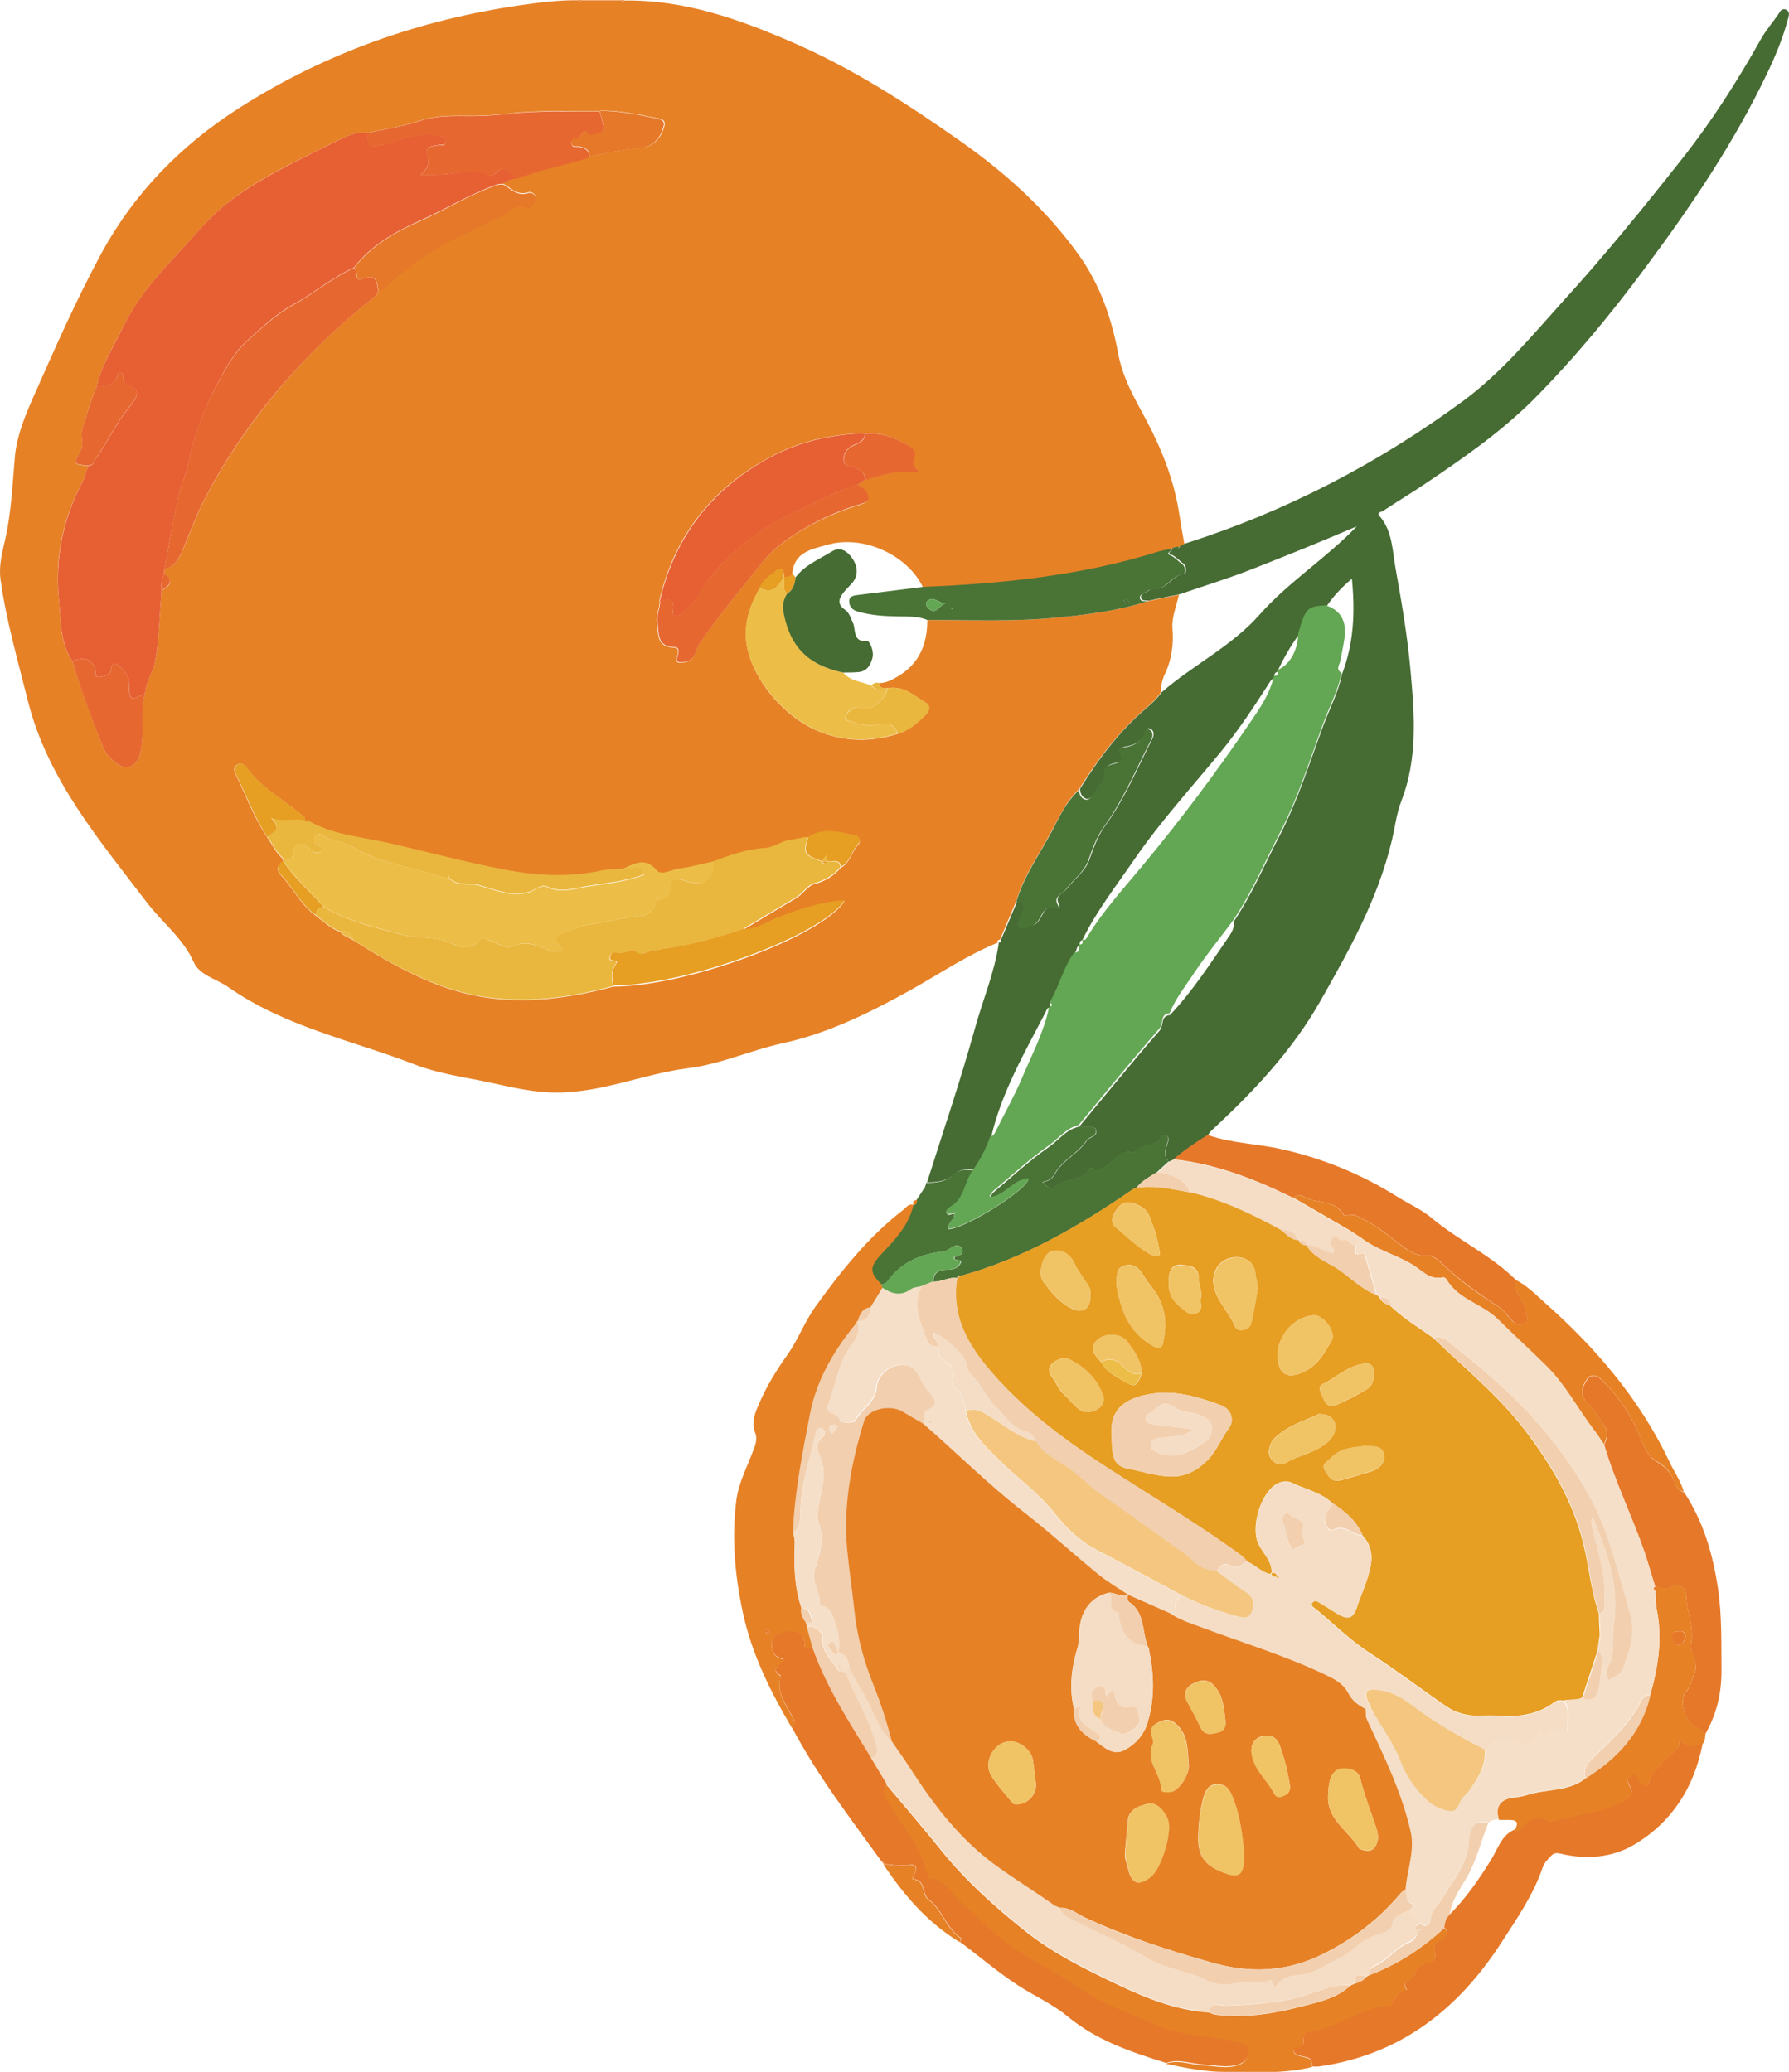 <?xml version="1.0" encoding="UTF-8"?>
<svg xmlns="http://www.w3.org/2000/svg" version="1.1" viewBox="0 0 659.8 764">
  <defs>
    <style>
      .cls-1 {
        fill: #f2cfae;
      }

      .cls-2 {
        fill: #466b33;
      }

      .cls-3 {
        fill: #f4c67f;
      }

      .cls-4 {
        fill: #e67829;
      }

      .cls-5 {
        fill: #e68126;
      }

      .cls-6 {
        fill: #e66830;
      }

      .cls-7 {
        fill: #e66034;
      }

      .cls-8 {
        fill: #eab73e;
      }

      .cls-9 {
        fill: #f5dfc8;
      }

      .cls-10 {
        fill: #f5ddc5;
      }

      .cls-11 {
        fill: #63a653;
      }

      .cls-12 {
        fill: #e69e23;
      }

      .cls-13 {
        fill: #ecbe48;
      }

      .cls-14 {
        fill: #f0c365;
      }

      .cls-15 {
        fill: #4a7336;
      }
    </style>
  </defs>
  <!-- Generator: Adobe Illustrator 28.7.0, SVG Export Plug-In . SVG Version: 1.2.0 Build 136)  -->
  <g>
    <g id="Layer_1">
      <g>
        <path class="cls-5" d="M368.2,347.5c-11.5,4.7-21.7,11.6-32.4,17.6-15,8.3-30.5,16-47.2,19.6-11.8,2.6-22.8,7.7-34.8,9.2-17.4,2.2-33.7,9.9-51.7,8.9-7-.4-13.6-1.9-20.4-3.4-9.6-2.1-19.5-3.3-28.8-6.9-23.1-8.9-47.9-13.9-68.7-28.5-4.3-3-10.6-4.4-12.7-9.1-4-9-11.7-14.7-17.4-22.2-17.5-23-36.5-45.2-43.8-74.2-3.7-14.9-8-29.6-10.1-44.8-.7-5.1.6-10,1.7-14.7,2.3-10.2,2.7-20.4,3.6-30.7.7-7.3,3.5-14.4,6.5-21.2,8-18.1,16-36.3,25.4-53.7,12.1-22.2,29.3-39.8,50.7-53.5C120,19.5,154.8,7.3,192.1,1.9c7-1,14.1-1.9,21.2-1.8.4.6.7.5,1,0,5,0,10,0,15,0,.3.6.6.7,1,.1,22.2-.3,42.4,6.9,62.4,15.6,22,9.6,41.8,22.4,61.3,36.1,16.9,11.9,31.8,25.3,43.8,42,7.9,11,12.2,23.5,14.6,36.5,1.7,9.1,6.1,16.6,10.3,24.4,5.8,10.9,10.3,22.3,12.2,34.6.6,3.7,1.2,7.5,1.9,11.2-.7.4-1.3.7-2,1.1-1.1,0-2.3-.1-3,1.1,0,0,0,0,0,0-1.5.3-2.9.5-4.3.9-28.3,8.9-57.5,11.9-87,13.1-5.5-12-21.9-19.6-35-16-6,1.7-12.7,2.6-13.3,10.9-.7,1.3-1.9,1.1-3,1.1h0c0-2.1-.7-4.1-3-2.2-2.2,1.8-5,3.2-5.9,6.3-2.7,4.4-4.5,9-5.1,14.3-1.7,15.2,12.8,32.9,26.8,38.5,9.6,3.9,19.3,4,29.1.9,3.9-1.2,6.9-3.8,9.7-6.4,1.4-1.3,3-3.6.7-5-4.4-2.7-8.5-6.6-14.4-5.4-.3,0-.7,0-1,0-1.1-.1-1.9-.6-2-1.9,2.6,0,4.7-1.1,6.9-2.4,8.1-4.7,11-12,11-20.9,16.1,0,32.1.7,48.2-.9,11.2-1.1,22.3-2.5,33-6,3.9-.8,7.7-1.6,11.6-2.4-.9,4.1-2.7,8.3-2.4,12.4.5,6.1-.3,11.7-2.9,17.1-1,2.1-1.3,4.4-1.5,6.7-1.6,2.3-3.7,4.2-5.8,6-9.8,8.5-17.5,18.7-24.3,29.6-4.6,4.3-7.1,9.9-10,15.2-4.5,8.6-10.3,16.5-13.1,26-2,4.7-4,9.4-6,14.2-.5.2-1.2,0-.8,1h0ZM112.5,302.6h0c-.1-.5,0-1.2-.4-1.4-7.2-6.2-16-10.6-21.6-18.7-.7-1-2.2-1.1-3.2-.4-1.2.7-1,2.1-.5,3.2,3.8,7.8,6.8,16.1,11.7,23.4,2,2.7,3.2,5.9,5.9,8,0,.3,0,.6,0,1-2.4,1.3-2.4,3.4-.8,5,4.5,4.8,7.4,11.1,12.9,15,2.9,2.2,5.5,4.7,9,6,1.3,1.6,3.3,2,4.9,3.1,14.6,9.1,29.5,17.7,46.7,20.7,16.6,2.9,33,.6,49.2-3.7,26.7,0,76.8-18.4,85.2-31.5-8.8.6-16.6,3.2-24.4,6.2-4.3,1.6-8.1,4.5-13,4.4,6.5-3.9,12.9-7.8,19.4-11.6,2.6-1.5,4.5-4.7,6.9-5.3,4.1-1.1,7.1-3,9.7-6,3.5-1.8,4-6,6.5-8.6,1.1-1.1.2-2.8-1.3-3.1-5.8-1-11.6-3-17.2.6-2.1,0-4.2.8-6.2,1-3.6.4-6.3,2.8-9.9,3.1-6.6.4-12.7,2.6-18.8,4.9-4.2.9-8.3,2.1-12.5,2.6-2.9.3-6.8,2.8-8.5.8-4.6-5.4-8.7-2.1-13.1-.5-2.5.2-4.9.1-7.4.7-11.8,2.5-23.8,1.8-35.6-.3-14.6-2.7-29-6.6-43.5-10-9.9-2.3-20.3-3-29.3-8.3-.3,0-.6,0-.9,0ZM221.3,41c-11,.2-22-.5-33.1.8-4.4.5-9.1.9-13.7.9-6.4,0-13.1-.4-19.6,1.8-6.3,2.1-13,3.1-19.5,4.5-3.5-.4-6.5.8-9.5,2.2-3.1,1.5-6.3,3-9.4,4.6-11.4,5.6-22.7,11.2-32.8,19.2-7,5.5-12.3,12.5-18.4,18.8-7.7,8.1-14.9,16.8-20,27-3.6,7.2-8,14.1-9.7,22.1-2.4,4.9-3.5,10.2-5.2,15.3-1,2.9.8,5.6-.6,8-2.8,4.9-2.8,5.2,2.8,5.6-.8,2.2-1.4,4.4-2.5,6.5-7,13.3-9.9,27.6-8.4,42.5.8,7.7.2,15.9,4.9,22.9,3.4,10.8,7.3,21.5,11.5,32,1,2.6,3,4.4,5.1,6,3.4,2.6,7.4.8,8.4-3.4,1.8-7.4.1-15.1,1.9-22.6.1-4.4,3.1-8,3.8-12,1.4-8.5,1.6-17.3,2.3-25.9,2.6-1.6,5-3.3,1-6.1,0-.6,0-1.3,0-1.9,3.6-.8,5.4-3.5,6.7-6.7,2.9-6.8,5.4-13.9,8.9-20.4,8.9-16.8,20-32.1,32.9-46.3,9-9.8,18.6-18.8,29.1-27,.9-.7,1.2-1.5,1.3-2.6,1.7,0,2.8-1.1,3.9-2.1,8.1-7.6,17.2-13.6,27.4-18.4,4.6-2.1,9-4.6,13.7-6.6,3.2-1.4,5.4-5.1,9.9-3.3,1.3.5,2.8-1.9,3.2-3.3.3-1.2-1.5-2.6-2.7-2.2-4.1,1.4-6.5-1.6-9.4-3.2,1.4-1.3,3.2-1.6,5-2,8.7-3.5,18.1-4.9,27-8,6.3-1.2,12.5-2.8,19-3.2,3.7-.2,6.8-2.9,8.2-6.9.9-2.5.6-3.5-2.2-4-7-1.4-13.9-2.9-21-2.8ZM243.3,221.7c0,2.6-1.5,5.1-1,7.8.6,4.1-.4,9.1,6.2,9.3,1.9,0,1.7,1.5,1.3,3-.9,3,.5,2.8,2.8,2.4,3.9-.7,3.7-4.4,5.2-6.7,7.2-10.5,15.5-20.2,23.3-30.1,3.5-4.4,7.9-7.7,12.7-10.7,7.6-4.8,15.7-8.3,24.3-10.9,2.9-.9,2.3-2.9,1-4.6-.7-1-2.1-1.6-3.1-2.3l3-2c6.1-1.9,12.2-3.9,20.1-2.7-2.6-1.9-2.8-3.5-2.2-5.3,1-2.5-.3-3.7-2.5-4.9-4.9-2.8-9.8-4.7-15.5-4.2-12.3.2-24.2,3-34.8,8.7-21.5,11.5-35.5,29.2-41,53.3Z"/>
        <path class="cls-2" d="M434.9,201.6c.7-.4,1.3-.7,2-1.1,37.2-11.8,71.4-29.6,102.8-52.7,13.8-10.2,24.8-23.4,36.2-36.1,15.5-17,30-34.8,44.3-52.9,11-13.9,20.5-28.8,29.2-44.3,1.9-3.4,4.4-6.2,6.5-9.3.5-.8,1.2-2.2,2.6-1.7,2,.7,1.1,2.7.9,3.6-1.8,6.7-4.4,13.1-7.4,19.4-12.2,25.7-28,49.1-44.9,71.8-12.8,17.3-26.5,33.9-41.7,49.2-12.3,12.2-26.4,21.9-40.7,31.5-4.8,3.2-9.8,6.2-14.6,9.4-.6.4-2.5.5-1.3,1.9,4.8,5.6,4.7,12.7,5.9,19.3,2.3,12.8,4.5,25.7,5.6,38.6,1.4,15.7,2.5,31.7-3.4,47-1.9,4.8-2.4,9.9-3.6,14.8-5.1,21.5-15.7,40.4-26.5,59.4-10.5,18.4-24.8,33.4-40.1,47.6-.5.4-.8,1-1.2,1.6-4.4,2.7-8.6,5.5-12.5,8.9-.6.3-1.3.6-1.9.9-2.3-2.4-1-4.9-.3-7.4.2-.8.3-1.7-.6-2.2-.9-.5-1.6,0-2.1.8-2.2,3.7-7.5,2-9.9,5.6-6.8-2.6-9.1,8.6-16.1,5.4-2.8,5.3-9.1,3.7-13,6.9-1.8,1.5-3.1,0-4.6-1.6,2.3-.3,3.6-1.2,4.6-3,2.8-5.1,8.7-7.5,11.9-12.5.6-.9,3.9-1.4,3.3-3.5-.5-2.1-3.1-1.1-4.9-1.3-.5,0-1,0-1.5,0,9.9-11.9,19.6-23.9,29.8-35.6,1.6-1.8.2-5.4,3.8-5.7,8.5-9,15.1-19.3,22.1-29.5,1-1.5,1.7-3.2,1.5-5.1,6.7-10,11.4-21.1,16.9-31.7,6.7-12.9,11-26.8,16-40.3,2.3-6.3,5.6-12.3,6.9-19,4.4-11.3,4.9-22.9,3.7-35.3-3.9,3.3-7,6.6-9.5,10.4-6.8.5-7.3.9-10.1,10.3-3.2,4.3-5.7,8.9-8,13.7h0c-1.1.3-1,1.2-1,2h0c-.6.5-1.2,1-1.6,1.6-5.7,8.9-11.5,17.7-18.2,25.9-10.7,13-22.1,25.5-31.7,39.4-6.7,9.8-14.1,19.2-19.3,29.9h0c-.9.3-1.1,1.1-1,2h0c-1.4.4-.9,2-1.8,2.8-4,5.6-5.4,12.5-9,18.3,0,.6-.1,1.3-.2,1.9h0c-1.1-.1-1.2.9-1.5,1.5-7.7,14.9-16.2,29.4-20.1,46-1.6,4.4-3.7,8.5-6.3,12.3-2.5-.3-5.4-.2-7,1.3-3.1,3-6.7,3.2-10.4,3.3,6-18.9,12.4-37.8,17.7-56.9,2.9-10.5,7.3-20.7,8.8-31.6,0,0,0,0,0,0,.9.2.7-.5.8-1,2-4.7,4-9.4,6-14.2,4.7.8,1.9,3.5,1.4,5.5-.3,1.2-1.7,2.5-.8,3.7,1.2,1.6,2.7,0,4.1-.1,1.6,0,2.5-.8,3.5-2.3,1.4-2.1,2.1-5.6,6.1-4.3.7.2,1.5-.5,1.2-1.1-2.1-3.4,1.4-4.2,2.7-5.9,2.8-3.6,6.9-6.6,8.3-10.6,1.6-4.3,3-8.7,5.7-12.4,7.3-10,12-21.4,17.6-32.4.6-1.1.8-2.8-.6-3.6-1.6-.8-1.8.7-2.3,1.8-1.1,2.7-3.3,3.9-6,4.5-1.2.2-3.6.6-3,1.8,2.3,4.3-.9,4.1-3.3,4.9-1.3.4-2.4,1.6-2.3,3,.3,3.3-2.3,5-3.7,7.3-.7,1.1-1.6,2.9-3.3,2.4-1.5-.5-2.1-2-2.2-3.6,6.8-11,14.5-21.2,24.3-29.6,2.1-1.8,4.2-3.7,5.8-6,11.6-10.1,25.8-16.9,36.2-28.7,10.7-12.1,24.6-20.8,35.8-32.5-13.4,5.7-26.6,11.1-40,16.3-8.3,3.2-16.8,5.8-25.2,8.7-3.9.8-7.7,1.6-11.6,2.4-.9-.2-2.2.2-2.7-.8-.5-1.2.6-1.8,1.5-2.2,1.1-.5,1.9-1.5,3.5-1.4,4.6.3,6.5-5.1,11-5.6.6,0,.9-2.8-.6-3.8-1.5-1-2.6-2.5-4.4-3.2-1.8-.7.6-1.3.4-2.1,0,0,0,0,0,0,1.1,0,2.4.3,3-1.1Z"/>
        <path class="cls-4" d="M324.9,686.1c-11.5-15.9-23.5-31.5-32.7-48.9.3-.9,1.1-1.7.7-2.8-2.3-5.3-7-9.9-4.9-16.5-4.5-2.6.2-4,.9-6.2-2-.7-3.7-.9-4.2-4.1-.9-5.1,3.3-5.7,5.3-6.2,2.4-.5,6.6.1,6.7,4.5,0,3.5,1.8.9,2.8,1,5.1,14.8,13.6,27.8,21.7,41,2,3.3,4,6.6,6,10-1.9,2.3-.7,4,.5,6.2,5,9.1,12.6,16.8,14.6,27.4,0,.4.6,1,.9,1,5.3,0,7.2,4.6,10.3,7.5,4.3,4.1,8.5,8.2,12.9,12.1,9.8,8.7,21.9,13.6,32.5,21.1,8,5.6,18,8.8,27.1,13,9.8,4.5,20.3,4.1,30.4,6.5,2.1.5,4.1,1.1,4.3,3.3.2,2.5-1.3,4.3-3.8,5.2-4.3,1.5-8.6.3-12.9.1-4.6-.2-9.2-2.3-13.9-.6-12.9-4-25.7-8.3-36.3-17.1-5.8-4.8-12.6-7.7-18.8-11.8-7.3-4.8-13.9-10.5-20.9-15.7.2-.5.5-1.3.4-1.4-5.5-3.6-6.9-10.6-12.1-14.4-2.5-1.9-.8-7.1-5.6-7.4,0,0-.2-.7,0-.9,3.2-6-1.4-4-4.1-4.1-2.3,0-4.6-.4-6.9-.6,0,0,.1,0,.1,0,0-.7-.3-1.1-1-1.2Z"/>
        <path class="cls-4" d="M627.9,643.2c-3.1,15.9-11.2,28.6-25,36.9-8.3,5-18,5.7-27.5,3.4-1.7-.4-2.6,0-3.5,1-1.1,1.2-2.4,2.5-2.9,4-3.4,10.1-9.5,18.9-15.2,27.7-15.9,24.7-37.4,41.6-67.4,45.8-.8.1-1.7,0-2.5,0,0-1.1.1-2.5-1.2-3.1-1.8-.8-4.6-.7-5.3-2-1.6-2.9,3.8-1.3,3.4-4.1-.2-1.7.2-3.5,2.3-3.8,10.4-1.3,18.7-9.1,29.5-9.6,1.6,0,2.2-5.9,6.4-5.6-2.8-3.7,2.4-3.7,2.8-6,.7-3.3,3.6-3.6,6.5-4.6,2.8-.9-1.5-6.2,2.9-7.8.8-.3,1.5-1.3,2.1-2.1.7-1,.3-1.9-.7-2.5.3-1.8.5-3.8,2.2-5,6-6,10.8-13,15.3-20.3,2.4-3.9,3.7-8.9,8.6-10.9.4.3.7.6,1.1.9,3-4.2,6.4-7.1,11.8-3.7,9.1-2.9,19-3.1,27.5-8,2.3-1.3,3.5-2.9,2.1-5.1-1.2-1.8-1.3-3,.5-4,2.2-1.3,2.2,1.2,3,2.1,1.2,1.2,3.3,2.8,3.6.2.4-3.6,3.2-4.7,4.8-7.1,2-2.9,6.8-3.7,6.3-9.1,2.4,4.3,5.5,2.8,8.5,2.1Z"/>
        <path class="cls-5" d="M299.5,607.1c-1-.1-2.7,2.5-2.8-1,0-4.4-4.3-5-6.7-4.5-2.1.4-6.2,1.1-5.3,6.2.6,3.1,2.2,3.4,4.2,4.1-.7,2.2-5.5,3.5-.9,6.2-2.1,6.6,2.6,11.2,4.9,16.5.5,1.1-.4,1.9-.7,2.8-8-13.5-15-27.5-18.3-43.1-2.9-13.6-4.1-27.5-2.3-41.3.9-6.5,4.2-12.6,6.5-18.9.8-2.1,1.2-3.9.3-6.1-1.3-3.4,0-6.9,1.4-10,2.8-6.7,6.6-12.8,10.8-18.7,3.8-5.4,6.2-12,10.1-17.4,9.5-13.2,19.6-25.9,32.6-35.9,1-.8,1.9-2.4,3.8-1.6-1.6,6.6-5.7,11.6-10.2,16.4-5.4,5.7-7,7.7-1.7,12.8.1.4.3.9.4,1.3l-4.4,7.2c-3.2.3-4,2.8-4.8,5.2h0c-8.4,10-15,21.1-17.5,34-2.8,14.5-5.7,29.1-6.3,43.9.2,1.3.6,2.6.5,3.8-.3,8.1-.2,16.2,2.5,24-.1,1.9.5,3.5,1.6,5,.2.6.3,1.3.5,1.9.6,2.3,1.3,4.7,1.9,7ZM284,602c-.3-.4-.4-.9-.8-1.1-.7-.3-.9.3-.8.8.1.4.5.7.9.9,0,0,.4-.4.7-.6Z"/>
        <path class="cls-15" d="M325,473.5c-5.3-5.1-3.7-7.1,1.7-12.8,4.6-4.8,8.7-9.8,10.2-16.4,0,0,0,.1,0,.1,1.1-.2,1.1-1.2,1.2-2,.9-1.3,1.7-2.7,2.6-4,1.2-.4,1.3-1.2.8-2.2,0,0,0,0,0,0,3.8-.1,7.3-.2,10.4-3.3,1.6-1.6,4.5-1.6,7-1.3-3.2,4.3-3.1,10.7-8.5,13.7-.9.5-1.8,1.3-1.1,2.3.7,1,1.8-.3,2.7,0h0c.2,2.2-2.8,3.3-2.1,5.7,7.2-.7,29.5-15.1,29.4-18.6-5.7.2-8.6,6.4-14.3,6.9h0c.5-.7.9-1.4,1.5-2,6.7-5.6,13.1-11.6,20.3-16.6,3.6-2.5,6.4-6.5,11-7.5.5,0,1,0,1.5,0,1.7.2,4.3-.8,4.9,1.3.5,2.1-2.7,2.6-3.3,3.5-3.2,5-9.1,7.4-11.9,12.5-1,1.8-2.2,2.7-4.6,3,1.4,1.6,2.8,3.1,4.6,1.6,3.9-3.2,10.3-1.6,13-6.9,7,3.2,9.3-8,16.1-5.4,2.3-3.5,7.6-1.9,9.9-5.6.5-.8,1.1-1.2,2.1-.8.9.5.8,1.3.6,2.2-.7,2.5-2,5,.3,7.4-1.5,1.3-2.9,2.7-4.4,4-2.6,1.7-5.5,3.1-7.4,5.7-.5.2-1,.3-1.4.6-19.7,13.5-40.2,25.5-63.5,31.9-.6-.1-1.2,0-1.2.8h0c-3.1-.6-5.9,1.5-8.9,1.3.1-3.4,2.1-4.4,5.3-4.4,1.7,0,3.7-.4,4.7-2.2,1.3-2.3-3-.4-2-2.6h0c1.8-.3,3.6-1.1,2.5-3.1-.8-1.5-2.7-1.1-3.9-.2-1,.6-1.8,1.3-3,1.4-8.3.9-15.5,4-20.5,11-.5.7-1.3,1-2.1,1.1Z"/>
        <path class="cls-5" d="M532.6,711c1,.6,1.4,1.5.7,2.5-.6.8-1.2,1.8-2.1,2.1-4.4,1.6,0,6.8-2.9,7.8-2.9,1-5.8,1.3-6.5,4.6-.5,2.3-5.7,2.3-2.8,6-4.2-.3-4.8,5.5-6.4,5.6-10.8.5-19.1,8.4-29.5,9.6-2.1.3-2.5,2.1-2.3,3.8.3,2.9-5,1.3-3.4,4.1.7,1.2,3.5,1.2,5.3,2,1.3.5,1.1,1.9,1.2,3.1-10.6,2.6-21.4,1.9-32.2,1.8-7.4,0-14.6-1.5-21.8-3,4.7-1.7,9.3.4,13.9.6,4.3.2,8.6,1.4,12.9-.1,2.5-.9,4-2.7,3.8-5.2-.2-2.2-2.2-2.8-4.3-3.3-10.1-2.4-20.6-2-30.4-6.5-9.1-4.2-19.1-7.4-27.1-13-10.6-7.5-22.8-12.3-32.5-21.1-4.4-3.9-8.6-8.1-12.9-12.1-3-2.9-5-7.6-10.3-7.5-.3,0-.8-.6-.9-1-2-10.6-9.6-18.3-14.6-27.4-1.2-2.2-2.4-3.9-.5-6.2,6.7,8,13.5,15.9,20,24,9.1,11.3,19.8,20.9,31.1,29.9,10.3,8.2,22,14,33.8,19.6,10.7,5.1,21.8,9.6,34,10.4.7.3,1.5.7,2.2.8,11.3,1.5,22.4-.5,33.1-3.3,5.8-1.5,12.1-2.9,16.8-7.4.6-.3,1.3-.6,1.9-.8,1.4-.5,2.9-.9,3.8-2.3.4-.2.8-.5,1.2-.7,10.4-3.9,19.5-9.8,27.6-17.3Z"/>
        <path class="cls-4" d="M621,550.1c7.2,10.8,10.7,22.9,12.6,35.6,1.5,10.1,1.2,20.3,1.3,30.5,0,8.3-1.8,15.9-5.9,23.1-1.5-1-2.9-2.1-4.5-3-3.3-1.9-5.3-9.6-2.7-12.4,1.9-2,2-4.4,3-6.5,2-4.2-1.8-7.7-1.1-11.3,1.1-6.1-1.5-11.5-1.8-17.3-.2-3.3-2.1-5.3-5.8-3.5-2,1-3.8.3-5.7-.3-1.3-4.2-2.5-8.4-3.9-12.6-4.6-13.3-10.9-26.1-14.9-39.6,1.4-2.7,1.6-5-.4-7.8-1.9-2.7-3.6-5.4-5.9-7.8-2.6-2.8-1.8-5.9.2-8.6,1.3-1.8,3.3-1.6,4.8-.1,6.4,6,11.2,13.1,14.6,21.3,1.4,3.5,3,7.5,6.1,9.2,3.5,2,5.5,4.5,6.8,7.9.6,1.7,1.6,2.9,3.3,3.4Z"/>
        <path class="cls-4" d="M432.9,427.4c3.9-3.3,8.1-6.2,12.5-8.9,8.7,3.1,18,3.2,27,5.2,15.3,3.4,29.5,9.2,42.8,17.5,4.3,2.7,9.1,4.8,12.9,8,9.8,8.2,21.7,13.6,30.9,22.7-1.5,4.6,3.5,7.2,3.7,11.4,0,1.3,1.5,3,.1,4.2-1.5,1.3-3.4,1.3-4.9-.3-1.7-1.8-3.1-4-5.1-5.3-7.1-4.6-13.9-9.4-20.1-15.2-1.7-1.7-4.2-3.9-6.1-3.7-4.4.4-7.3-2-10.2-4.1-5.2-4-10.2-8.1-16.4-10.7-1.8-.8-3.7.9-4.6-.5-3.4-5.6-10-3.7-14.5-6.4-1.5-.9-2.9-.4-4.2.3-13.9-6.8-28.2-12.4-43.7-14.1Z"/>
        <path class="cls-5" d="M610.4,584.9c1.9.6,3.7,1.3,5.7.3,3.7-1.8,5.6.3,5.8,3.5.3,5.8,2.9,11.2,1.8,17.3-.6,3.6,3.1,7,1.1,11.3-1,2.2-1.1,4.5-3,6.5-2.6,2.8-.6,10.4,2.7,12.4,1.6.9,3,2,4.5,3-.2,1.4,0,2.8-1.1,3.9-3,.7-6.1,2.2-8.5-2.1.5,5.3-4.3,6.1-6.3,9.1-1.6,2.3-4.4,3.5-4.8,7.1-.3,2.6-2.4,1-3.6-.2-.9-.9-.8-3.4-3-2.1-1.8,1-1.7,2.2-.5,4,1.4,2.1.2,3.7-2.1,5.1-8.5,4.9-18.4,5.1-27.5,8-5.4-3.4-8.8-.4-11.8,3.7-.4-.3-.7-.6-1.1-.9,1.2-2.2,1.3-3.7-1.9-3.7-1.3,0-2.6,0-4,0-1.4-4.5.3-7.4,4.7-8.1,2-.3,4-.5,5.8-1.1,7-2.3,15-1.1,21.3-6,11.7-7.3,20.7-16.7,24-30.7,2.9-10.3,4.6-20.6,2.5-31.3-.5-2.4-.4-4.9-.6-7.4,0-.5,0-1,0-1.5,0,0-.1,0-.1,0ZM618.7,606.8c1.5-.3,2.4-1.3,2.8-2.6.4-1.5-.3-2.9-1.9-2.7-1.1.1-3,0-3,1.7,0,1.4.7,2.8,2.2,3.6Z"/>
        <path class="cls-5" d="M476.6,441.6c1.4-.7,2.7-1.2,4.2-.3,4.6,2.7,11.1.8,14.5,6.4.8,1.4,2.8-.2,4.6.5,6.2,2.6,11.2,6.7,16.4,10.7,2.8,2.1,5.8,4.5,10.2,4.1,1.9-.2,4.4,2.1,6.1,3.7,6.1,5.8,13,10.7,20.1,15.2,2,1.3,3.4,3.5,5.1,5.3,1.5,1.5,3.5,1.6,4.9.3,1.4-1.2,0-2.8-.1-4.2-.2-4.3-5.1-6.8-3.7-11.4,4.4,2.2,7.7,5.7,11.2,8.8,18.7,16.6,34.7,35.4,45.6,58.3,1.7,3.7,4.2,7.1,5.3,11.1-1.8-.5-2.7-1.7-3.3-3.4-1.3-3.4-3.3-6-6.8-7.9-3.2-1.8-4.7-5.7-6.1-9.2-3.3-8.1-8.2-15.2-14.6-21.3-1.5-1.4-3.5-1.6-4.8.1-2,2.7-2.8,5.9-.2,8.6,2.3,2.4,4,5.1,5.9,7.8,2,2.8,1.8,5.1.4,7.8-1.3-1.9-2.5-3.8-3.9-5.6-5.9-7.7-10.4-16.5-17.4-23.4-5.9-5.8-12-11.3-17.9-17.2-5.7-5.7-14.6-7.2-18.9-14.7-.2-.4-.9-.8-1.2-.7-4.8,1.2-8.2-2.8-11.2-4.6-6.2-3.8-13.4-5.5-19.1-10-1.4-.9-2.7-1.8-4.1-2.7-7-4.1-14.1-8.2-21.2-12.3Z"/>
        <path class="cls-5" d="M325.7,687.4c2.3.2,4.6.5,6.9.6,2.7.1,7.3-1.8,4.1,4.1-.1.2,0,.9,0,.9,4.8.3,3.1,5.6,5.6,7.4,5.2,3.8,6.6,10.8,12.1,14.4.1,0-.3.9-.4,1.4-11.9-7.2-20.7-17.4-28.3-28.9Z"/>
        <path class="cls-5" d="M338.2,442.4c0,.9,0,1.8-1.2,2-.8-1.4.2-1.7,1.2-2Z"/>
        <path class="cls-2" d="M341.7,436.1c.4,1,.3,1.8-.8,2.2.3-.7.6-1.5.8-2.2Z"/>
        <path class="cls-4" d="M230.3.1c-.4.6-.7.4-1-.1.3,0,.7,0,1,.1Z"/>
        <path class="cls-4" d="M214.3,0c-.3.6-.6.6-1,0,.3,0,.7,0,1,0Z"/>
        <path class="cls-5" d="M324.9,686.1c.6.2,1,.5,1,1.2-.3-.4-.6-.8-1-1.2Z"/>
        <path class="cls-7" d="M60.6,209.8c0,.6,0,1.3,0,1.9-1.2,1.9-1.1,4-1,6.1-.7,8.7-.9,17.4-2.3,25.9-.7,4-3.6,7.6-3.8,12-5.5,2.8-5.8,2.7-5.9-3.6,0-2.7-1.3-4.3-3.1-5.9-1.6-1.4-3.1-3-3.6.9-.2,1.8-2.3,2.2-3.9,2.5-2.3.4-1.5-1.5-1.8-2.6-1.2-3.9-3.7-4.9-8.6-3.3-4.6-7-4.1-15.2-4.9-22.9-1.4-14.9,1.5-29.1,8.4-42.5,1.1-2,1.6-4.3,2.5-6.5,1.9,0,2.1-1.8,3-3,4.2-6.1,7.4-12.9,12.1-18.7,2.5-3.1,5.1-6.2-.9-8.4-1.7-.6-1-2.2-1.4-3.4-.4-1.4-1.8-1.4-2-.3-.9,4.7-4.8,4-7.8,4.9,1.7-8.1,6.2-14.9,9.7-22.1,5-10.2,12.2-18.8,20-27,6-6.3,11.4-13.3,18.4-18.8,10.1-7.9,21.4-13.5,32.8-19.2,3.1-1.5,6.3-3.1,9.4-4.6,3-1.4,6.1-2.7,9.5-2.2.5,6,.6,5.5,6.1,4.3,6.5-1.4,12.8-5.1,19.9-3.3,1.3.3,2.8,0,2.9,1.8.1,2.2-1.6,1.4-2.7,1.7-1.9.4-5.1.3-4,3.5,1,3.3,0,5.4-2.5,7.5,4.8,0,9.3,0,13.7-.8,3.8-.6,7.4-2,11,.7.9.6,2,.5,2.8-.3,3.7-4,5.6-.4,7.9,1.7-1.8.4-3.6.7-5,2-.7,0-1.4,0-2,.2-10,3.4-19,9.1-28.7,13.4-9.2,4.1-18,9.1-24.3,17.3-8.1,3.7-14.9,9.5-22.7,13.8-5.9,3.2-11,8.1-16.2,12.7-5.8,5.1-9.1,11.9-12.3,18-4.4,8.4-7.9,17.8-9.8,27.5-.8,4.3-2.9,8.4-3.8,12.7-1.9,8.7-3.4,17.5-5,26.2Z"/>
        <path class="cls-8" d="M125.5,343.5c-3.5-1.3-6.1-3.8-9-6,0-2,1.1-2.9,3-3,9.1,5.4,19.3,7.7,29.4,10.3,6.2,1.6,12.9.1,18.9,3.7,1.1.6,6.9,1.5,8.7-1.3,1.6-2.4,2.6-.8,3.7-.5,3.1.7,5.9,3.7,9.3,2.1,3.5-1.6,6.4-.7,9.8.3,2.5.7,5.2,3.3,8.2.9-1.5-1.8-4.2-4.3-.9-5.5,3.7-1.4,7.8-3.2,11-3.6,6-.8,11.8-2.6,17.7-3,4.7-.3,6-2.6,6.9-6.3h0c2.5.1,4.8-.9,4.8-3.3,0-6.5,4.6-3.6,6.9-3.1,6,1.4,9-.8,9.2-7.6,6.1-2.3,12.3-4.5,18.8-4.9,3.6-.2,6.3-2.7,9.9-3.1,2-.2,4.1-.9,6.2-1-2,6-1.5,6.7,5,9.1.7,1.1,1.3,1,2,0,1.8.5,4.4-1.2,5,2-2.6,3-5.6,4.9-9.7,6-2.4.6-4.3,3.8-6.9,5.3-6.5,3.8-12.9,7.7-19.4,11.6-9.7,3.4-19.6,6.1-29.8,7.4-1.1.1-2.3.4-3.4.5-2.3,0-4.3,2.8-6.9.3-.7-.7-3.1.4-4.7.8-1.4.4-3.5-1.2-4.3,1-.7,2.2,1.6,1.4,2.5,2.1,0,0-.2.6-.4.9-1.8,2.5-1.5,5.2-.9,8-16.2,4.4-32.5,6.6-49.2,3.7-17.2-3-32.1-11.6-46.7-20.7,0-2.2-1.9-3.4-4.9-3.1ZM265.3,322.6c-.1,0-.3-.1-.4-.2.1,0,.3.2.4.2.1,0,.3.1.4.2-.1,0-.3-.2-.4-.2ZM307.2,319.6c0-.1.2-.3.2-.4,0,.1-.2.3-.2.4,0,.1-.2.3-.2.4,0-.1.2-.3.2-.4Z"/>
        <path class="cls-13" d="M242.3,331.6c-.9,3.6-2.2,5.9-6.9,6.3-5.9.4-11.8,2.2-17.7,3-3.3.4-7.4,2.3-11,3.6-3.2,1.2-.6,3.8.9,5.5-3,2.4-5.7-.1-8.2-.9-3.4-1-6.3-2-9.8-.3-3.4,1.6-6.2-1.4-9.3-2.1-1-.2-2.1-1.9-3.7.5-1.8,2.7-7.7,1.9-8.7,1.3-6.1-3.6-12.7-2-18.9-3.7-10.1-2.7-20.3-4.9-29.4-10.3-5.1-5.6-10.8-10.7-15.1-17,0-.3,0-.6,0-1,1.5.9,3.1,1,3.4-1,1.1-6.4,4-4.6,7.3-1.8,1,.9,2.2,1.3,3.1.2,1.4-1.5-.1-1.9-1.2-2.3-1.9-.7-1.3-2.1-.8-3.2.3-.7,1.4-1.1,2.2-.6,3.8,2.6,8.5,2.4,12.4,4.9,9.7,6,21.5,6.7,32,10.8.7.3,1.6,0,2.5.1,2.9,3.5,7.4,1.9,11,2.9,5.9,1.5,11.9,4.5,18.6,2.6,2.3-.7,4.5-3.1,6.8-2,4,1.9,7.8,1.2,11.8.4,8-1.6,16.3-1.9,24-4.9-2-5.4-5.9-.2-8.4-2.1,4.4-1.6,8.4-5,13.1.5,1.7,2,5.6-.5,8.5-.8,4.2-.5,8.3-1.7,12.5-2.6-.2,6.8-3.2,9-9.2,7.6-2.4-.5-6.9-3.4-6.9,3.1,0,2.4-2.3,3.5-4.8,3.3-.1,0-.3-.2-.4-.2.1,0,.3.2.4.2Z"/>
        <path class="cls-6" d="M60.6,209.8c1.7-8.7,3.1-17.5,5-26.2.9-4.3,3-8.4,3.8-12.7,1.9-9.7,5.3-19.1,9.8-27.5,3.2-6,6.5-12.8,12.3-18,5.2-4.6,10.4-9.5,16.2-12.7,7.8-4.3,14.6-10.1,22.7-13.8,2,.6-.2,5.3,3.4,3.9,4.6-1.8,5.2.7,5.6,4.1,0,1-.4,1.9-1.3,2.6-10.4,8.2-20.1,17.2-29.1,27-12.9,14.1-24,29.4-32.9,46.3-3.5,6.5-6,13.6-8.9,20.4-1.3,3.2-3.1,5.9-6.7,6.7Z"/>
        <path class="cls-7" d="M319.2,176.8c-1,.7-2,1.3-3,2-7.3,2-13.9,5.8-20.8,8.9-12.6,5.6-23.8,13.5-32.6,24.2-3.9,4.8-6,10.9-11.6,14.5-2.2,1.4-3.2,1.2-2.9-1.3.5-4.7-1.9-4.4-5-3.3,5.5-24,19.5-41.8,41-53.3,10.7-5.7,22.6-8.4,34.8-8.7-.3,2.6-2.1,3.4-4.2,4.3-2.1.9-3.8,2.6-3.8,5.3,0,2.9,2.5,2.1,3.9,2.8,2,1,3.9,1.9,4.1,4.5Z"/>
        <path class="cls-15" d="M431.9,202.6c.2.8-2.2,1.4-.4,2.1,1.8.7,2.9,2.2,4.4,3.2,1.5,1,1.3,3.8.6,3.8-4.5.5-6.4,5.9-11,5.6-1.6-.1-2.4.8-3.5,1.4-.9.4-2,1-1.5,2.2.5,1.1,1.7.7,2.7.8-10.7,3.5-21.8,4.9-33,6-16,1.6-32.1.9-48.2.9-3.6-1.5-7.4-1.2-11.1-1.3-4.9-.1-9.8-.4-14.6-1.8-1.9-.5-3.2-1.9-3.1-4,0-1.2,1.1-1.8,2.4-2,8.4-1,16.7-2.1,25-3.1,29.5-1.2,58.7-4.2,86.9-13.1,1.4-.4,2.9-.6,4.3-.9ZM348.6,222.5c-2.3,0-4.3-2.9-6.6-.9-1.1,1-.1,2.4.7,3,2.6,2.1,3.8-1.4,5.9-2.1ZM416.6,222.2c-.6-.5-.9-.9-1.3-1.1-.2,0-.6.2-.8.3.2.4.3.9.6,1.1.3.1.8-.1,1.5-.3ZM351.2,224.5c.1,0,.2-.2.3-.2,0,0-.2-.2-.3-.3l-.4.4c.1,0,.2,0,.4.1Z"/>
        <path class="cls-6" d="M190.4,65.9c-2.3-2.1-4.2-5.7-7.9-1.7-.7.8-1.9.9-2.8.3-3.5-2.6-7.2-1.2-11-.7-4.4.7-9,.8-13.7.8,2.6-2.1,3.6-4.2,2.5-7.5-1-3.3,2.1-3.1,4-3.5,1.2-.3,2.9.6,2.7-1.7-.1-1.9-1.6-1.5-2.9-1.8-7.1-1.7-13.3,2-19.9,3.3-5.5,1.2-5.6,1.7-6.1-4.3,6.5-1.5,13.2-2.4,19.5-4.5,6.5-2.2,13.2-1.8,19.6-1.8,4.6,0,9.2-.4,13.7-.9,11.1-1.2,22.1-.6,33.1-.8,2.2,7.9,2.2,7.9-4,9h0c-2.1-3.9-2.6.3-3.8.8-1.1.4-3,.5-2.6,2.3.3,1.5,1.9.8,3,1,2.1.5,3.7,1.4,3.5,3.9-8.9,3-18.2,4.4-27,8Z"/>
        <path class="cls-13" d="M326.1,253.8c.3,0,.7,0,1,0,.3,3.3-6.1,8.9-8.8,7.5-3-1.5-5.4.7-6.1,2.1-1.5,2.8,1.7,2.4,3.3,3.2,1.3.7,2.6.4,3.6.7,3.9,1.2,9.5-3.3,11.9,3.2-9.8,3.1-19.6,3-29.1-.9-13.9-5.7-28.5-23.4-26.8-38.5.6-5.3,2.5-9.9,5.1-14.3,4.9,2.7,6.8-.9,9-4.1,0,0,0,0,0,0,.3,2.1-.9,4.4,1.2,6.2-1.2,2-1.8,4.1-1.4,6.5,2.3,12.9,8.9,19.8,22,22.6,2.6,3.2,6.7,3.3,10.1,4.7,1.5,1.2,2.8,2.9,4.9,1.1Z"/>
        <path class="cls-15" d="M397.9,291.2c.1,1.6.7,3.1,2.2,3.6,1.8.5,2.7-1.3,3.3-2.4,1.4-2.4,4.1-4,3.7-7.3-.1-1.4,1-2.6,2.3-3,2.4-.8,5.6-.6,3.3-4.9-.7-1.3,1.8-1.6,3-1.8,2.8-.6,4.9-1.8,6-4.5.4-1.1.7-2.6,2.3-1.8,1.4.8,1.2,2.5.6,3.6-5.6,10.9-10.3,22.3-17.6,32.4-2.7,3.7-4.1,8-5.7,12.4-1.5,4-5.6,7-8.3,10.6-1.3,1.7-4.8,2.5-2.7,5.9.4.6-.5,1.3-1.2,1.1-4-1.3-4.7,2.2-6.1,4.3-1,1.4-1.9,2.2-3.5,2.3-1.4,0-2.9,1.8-4.1.1-.9-1.2.5-2.5.8-3.7.5-2.1,3.3-4.8-1.4-5.5,2.8-9.5,8.5-17.4,13.1-26,2.8-5.4,5.4-11,10-15.2Z"/>
        <path class="cls-6" d="M243.3,221.7c3.1-1.1,5.5-1.4,5,3.3-.3,2.5.7,2.7,2.9,1.3,5.5-3.6,7.6-9.7,11.6-14.5,8.8-10.7,19.9-18.6,32.6-24.2,6.9-3,13.5-6.9,20.8-8.9,1.1.8,2.4,1.3,3.1,2.3,1.2,1.7,1.9,3.7-1,4.6-8.6,2.5-16.7,6.1-24.3,10.9-4.8,3-9.2,6.3-12.7,10.7-7.9,10-16.1,19.6-23.3,30.1-1.6,2.3-1.3,6-5.2,6.7-2.3.4-3.8.6-2.8-2.4.4-1.4.6-2.9-1.3-3-6.6-.1-5.6-5.2-6.2-9.3-.4-2.7,1-5.2,1-7.8Z"/>
        <path class="cls-8" d="M165.4,323.6c-.8,0-1.7.2-2.5-.1-10.5-4-22.2-4.8-32-10.8-4-2.5-8.7-2.3-12.4-4.9-.7-.5-1.8-.1-2.2.6-.4,1.1-1,2.5.8,3.2,1.1.4,2.6.8,1.2,2.3-.9,1-2.1.6-3.1-.2-3.3-2.8-6.2-4.5-7.3,1.8-.3,2-1.9,2-3.4,1-2.7-2.1-3.9-5.3-5.9-8,1.5-1.8,6.1-2.1,1.4-7.1,5.1,1.7,8.8-.1,12.5,1,0,0,0,0,0,0,.3.7.6.7.9,0,9,5.4,19.4,6.1,29.3,8.3,14.5,3.3,28.9,7.2,43.5,10,11.7,2.2,23.7,2.9,35.6.3,2.5-.5,4.9-.5,7.4-.7,2.5,1.8,6.4-3.3,8.4,2.1-7.7,3-16,3.2-24,4.9-3.9.8-7.7,1.5-11.8-.4-2.2-1.1-4.5,1.4-6.8,2-6.7,1.9-12.7-1.1-18.6-2.6-3.6-.9-8.1.6-11-2.9l.4-.2-.2-.2-.2.4Z"/>
        <path class="cls-12" d="M226.3,363.5c-.7-2.8-.9-5.5.9-8,.2-.3.4-.8.4-.9-.8-.7-3.2.1-2.5-2.1.7-2.2,2.8-.7,4.3-1,1.6-.4,4-1.5,4.7-.8,2.6,2.5,4.6-.2,6.9-.3,1.1,0,2.3-.3,3.4-.5,10.2-1.3,20.1-4.1,29.8-7.4,4.9.2,8.7-2.8,13-4.4,7.8-3,15.7-5.6,24.4-6.2-8.4,13.1-58.5,31.4-85.2,31.5Z"/>
        <path class="cls-4" d="M139.5,106.9c-.4-3.4-1-5.9-5.6-4.1-3.6,1.4-1.4-3.3-3.4-3.9,6.3-8.2,15.1-13.3,24.3-17.3,9.7-4.3,18.6-10,28.7-13.4.6-.2,1.3-.1,2-.2,2.9,1.6,5.3,4.6,9.4,3.2,1.3-.4,3.1.9,2.7,2.2-.4,1.4-1.8,3.9-3.2,3.3-4.6-1.8-6.7,1.8-9.9,3.3-4.7,2-9.1,4.5-13.7,6.6-10.1,4.7-19.2,10.8-27.4,18.4-1,1-2.2,2.1-3.9,2.1Z"/>
        <path class="cls-6" d="M26.6,243.7c4.9-1.6,7.4-.6,8.6,3.3.3,1.1-.6,3,1.8,2.6,1.6-.3,3.7-.6,3.9-2.5.5-4,2-2.3,3.6-.9,1.8,1.5,3.1,3.2,3.1,5.9,0,6.3.4,6.4,5.9,3.6-1.7,7.4,0,15.1-1.9,22.6-1,4.2-5,6-8.4,3.4-2.1-1.6-4.1-3.4-5.1-6-4.3-10.5-8.2-21.2-11.5-32Z"/>
        <path class="cls-6" d="M35.6,142.8c3-.9,7-.2,7.8-4.9.2-1.1,1.6-1,2,.3.4,1.2-.3,2.8,1.4,3.4,6,2.2,3.4,5.3.9,8.4-4.7,5.8-7.9,12.6-12.1,18.7-.8,1.2-1,2.9-3,3-5.6-.4-5.6-.7-2.8-5.6,1.3-2.4-.4-5.2.6-8,1.7-5.1,2.9-10.4,5.2-15.3Z"/>
        <path class="cls-4" d="M217.3,57.9c.3-2.6-1.4-3.4-3.5-3.9-1-.2-2.7.5-3-1-.4-1.8,1.4-1.9,2.6-2.3,1.2-.4,1.8-4.6,3.8-.8,0,.1-.2.3-.2.4,0-.1.2-.3.2-.4,6.2-1.1,6.2-1.1,4-9,7.1-.1,14.1,1.4,21,2.8,2.8.6,3.1,1.5,2.2,4-1.4,4.1-4.6,6.7-8.2,6.9-6.5.4-12.7,2-19,3.2Z"/>
        <path class="cls-6" d="M319.2,176.8c-.2-2.6-2.1-3.5-4.1-4.5-1.4-.7-3.9,0-3.9-2.8,0-2.8,1.7-4.4,3.8-5.3,2.1-.9,3.9-1.7,4.2-4.3,5.7-.5,10.6,1.4,15.5,4.2,2.2,1.2,3.4,2.4,2.5,4.9-.7,1.8-.5,3.4,2.2,5.3-7.9-1.2-14,.7-20.1,2.7Z"/>
        <path class="cls-8" d="M331.1,270.5c-2.4-6.5-8-2-11.9-3.2-1-.3-2.4,0-3.6-.7-1.6-.8-4.8-.5-3.3-3.2.8-1.4,3.2-3.6,6.1-2.1,2.7,1.3,9.1-4.3,8.8-7.5,5.9-1.2,10,2.7,14.4,5.4,2.2,1.3.6,3.7-.7,5-2.9,2.7-5.8,5.3-9.7,6.4Z"/>
        <path class="cls-12" d="M112.5,302.6c-3.7-1.2-7.4.7-12.5-1,4.7,4.9,0,5.2-1.4,7.1-4.8-7.3-7.8-15.6-11.7-23.4-.5-1.1-.7-2.4.5-3.2,1-.7,2.5-.6,3.2.4,5.6,8.1,14.3,12.5,21.6,18.7.3.3.2.9.4,1.4Z"/>
        <path class="cls-12" d="M310.2,319.6c-.6-3.2-3.2-1.6-5-2h0c-.1-.7-.3-1.4-.4-2.2-.5.7-1.1,1.5-1.6,2.2-6.5-2.3-7-3.1-5-9.1,5.6-3.6,11.5-1.6,17.2-.6,1.5.3,2.3,2,1.3,3.1-2.6,2.6-3,6.8-6.5,8.6Z"/>
        <path class="cls-12" d="M104.4,317.5c4.3,6.4,10,11.4,15.1,17-1.9,0-3,1-3,3-5.5-3.9-8.4-10.2-12.9-15-1.5-1.6-1.6-3.7.8-5Z"/>
        <path class="cls-12" d="M289.2,212.7c-2.2,3.2-4.1,6.8-9,4.1.9-3.1,3.7-4.5,5.9-6.3,2.4-1.9,3,0,3,2.2Z"/>
        <path class="cls-12" d="M292.3,211.6c.4.4.8.9,1.1,1.3-.2,2.4-.9,4.5-3,6-2.1-1.7-.9-4.1-1.2-6.2,1.1,0,2.3.2,3-1.1Z"/>
        <path class="cls-6" d="M59.6,217.7c0-2.1-.2-4.2,1-6.1,4,2.7,1.6,4.4-1,6.1Z"/>
        <path class="cls-13" d="M125.5,343.5c3-.3,4.9.9,4.9,3.1-1.6-1.1-3.7-1.4-4.9-3.1Z"/>
        <path class="cls-8" d="M321.2,252.7c.9-.5,1.8-1.4,3-.8,0,1.2.9,1.7,2,1.9-2.1,1.8-3.5.1-4.9-1.1Z"/>
        <path class="cls-15" d="M434.9,201.6c-.6,1.4-1.9,1.1-3,1.1.7-1.2,1.9-1,3-1.1Z"/>
        <path class="cls-12" d="M113.5,302.6c-.3.7-.6.8-.9,0,.3,0,.6,0,.9,0Z"/>
        <path class="cls-11" d="M365.1,441.4c5.7-.5,8.6-6.6,14.3-6.9.2,3.5-22.2,17.9-29.4,18.6-.7-2.4,2.3-3.5,2.1-5.7.1,0,.3,0,.3-.2,0,0,0-.2,0-.3-.1.1-.3.3-.4.4-.9-.3-2,1-2.7,0-.7-1,.3-1.8,1.1-2.3,5.4-3,5.3-9.3,8.5-13.7,2.7-3.8,4.8-7.9,6.3-12.3.9,0,1.4-.6,1.8-1.4,3.3-6.7,7-13.2,9.9-20,3.6-8.6,8.1-16.9,10-26.2h0c1.1-.4,1.6-1,.2-1.8,3.5-5.8,5-12.7,9-18.3,2,0,2.1-1.4,1.8-2.9,0,0,0,0,0,0,1.4-.2,1.9-.8,1-2.1,0,0,0,0,0,0,1.3.9,1.8-.3,2.2-1,5.6-9.2,12.9-17.2,19.7-25.4,14.3-17.1,27.7-35,40.2-53.4,3.6-5.3,7.4-10.6,8.8-17.2,0,0,0,0,0,0,1.4-.1,1.9-.8,1-2.1,0,0,0,0,0,0,4.7-1.7,7.9-7.2,8-13.7,2.8-9.4,3.2-9.8,10.1-10.3,5.8,1.9,7.7,6,7,11.9-.4,3-1.1,5.8-1.6,8.7-.3,1.4-1.8,3.1.5,4.3-1.3,6.7-4.6,12.6-6.9,19-5,13.6-9.3,27.5-16,40.3-5.5,10.6-10.2,21.7-16.9,31.7-4.8,6.5-9.9,12.7-14.4,19.4-3.2,4.9-7,9.5-9.2,15.1-3.6.2-2.2,3.8-3.8,5.7-10.2,11.6-19.9,23.7-29.8,35.6-4.6,1-7.4,5-11,7.5-7.1,5-13.6,11-20.3,16.6-.6.5-1,1.3-1.5,1.9-.1.1-.3.3-.4.4.1-.1.3-.3.4-.4Z"/>
        <path class="cls-10" d="M476.6,441.6c7.1,4.1,14.1,8.2,21.2,12.3,1.4.8,2.7,1.8,4.1,2.7-.7,1-1.3,1.9-2,2.9-1.8,0-2.6-2.6-4.3-1.9-1.7.7-2.7-2.7-4.3-.6-1.2,1.7.5,3,1,4.5,0,.2-.3.5-.5.9-3.4-.3-6.1-3.5-9.8-2.9h0c-.1-2-1.5-2-2.9-2h0c-1.3-2.8-3.3-4.2-6.4-3.7-10.6-5.9-21.6-11.1-33.5-13.9-2.4-5.4-7.3-6.7-12.5-7.4,1.5-1.3,2.9-2.7,4.4-4,.6-.3,1.3-.6,1.9-.9,15.5,1.8,29.8,7.3,43.7,14.1Z"/>
        <path class="cls-10" d="M505,728.2c-.4.2-.8.5-1.2.7-2.5-1.3-4.2-1.3-3.8,2.3-.6.3-1.3.6-1.9.8-5.7-.5-11.1,1.9-16.1,3.5-10,3.2-20,3.6-30.2,4-1.8,0-5.3-1.7-5.8,2.4-12.1-.8-23.3-5.2-34-10.4-11.7-5.6-23.5-11.4-33.8-19.6-11.3-9-22-18.6-31.1-29.9-6.5-8.1-13.3-16-20-24-2-3.3-4-6.6-6-10,2.7-.7,2.4-2.7,1.9-4.6-2.3-9-7.2-16.9-10.7-25.4-.5-1.2-1.8-1.9-3.2-2,0-.3,0-.7,0-1,.4,0,.7,0,1.1,0,1,0,1.9,0,2.9,0,1.6,2.3,2.6,4.9,4.1,7.2,4.1,6.5,5.9,14.3,11.7,19.8,2.6,3.8,5.3,7.6,7.8,11.5,8.5,13.1,18,25.2,30.9,34.5,7.1,5.1,14.5,9.7,21.6,14.7-.1.2-.3.3-.4.5.2-.2.3-.3.5-.5.6.2,1.2.5,1.8.7.7,2.4,3,3.2,4.7,4.1,9,4.7,18.5,8.6,27.1,13.9,7,4.3,15.1,4.7,22.2,8.4,2.6,1.3,6.4,2,10,1.1,4.2-1,8.7.8,12.8-1.1,2.2-1.1,1.3,4.1,3.2,1.5,2.1-2.9,5.2-3.2,7.9-3.5,5.7-.5,10-3.8,14.8-6.1,4.6-2.2,7.6-6.4,12.6-8.2,2.1-.8,6.7-1.8,7-4.1.7-5,5.5-4,7.5-6.7-2.3,3.7,1.5,4.3,3,6-.2,1-2.9,1.2-1,2.9h0c0,2.1-1.5,3.6-3,4.3-4.5,1.8-7.4,5.8-11.5,8.1-1.4.8-3.5,1.4-3.3,3.8Z"/>
        <path class="cls-1" d="M309.2,616.1c1.5,0,2.7.7,3.2,2,3.5,8.5,8.4,16.4,10.7,25.4.5,1.9.8,3.9-1.9,4.6-8.1-13.2-16.6-26.2-21.7-41-.6-2.3-1.3-4.7-1.9-7,3.5-1.1,5.8,2.5,5.7,3.8-.5,5.5,3.8,8.3,5.9,12.3Z"/>
        <path class="cls-1" d="M505,728.2c-.2-2.4,1.9-3.1,3.3-3.8,4.1-2.3,7-6.3,11.5-8.1,1.5-.6,3-2.1,3-4.2.4-.1.9-.3,1.3-.4,0-.1-.2-.3-.3-.4-.4.2-.7.5-1.1.7-1.9-1.8.8-1.9,1-2.9,2.2,2.3,4,.3,3.9-1.2,0-3.5,2.7-5,4.1-7.4,3.9-7.1,9.8-13.1,10.1-22,.2-3.7,1.4-7.9,7.1-6.3-2.6,6.4-4.1,13.1-7.5,19.3-2.5,4.6-6.1,9-6.7,14.6-1.7,1.3-1.8,3.2-2.2,5-8.1,7.5-17.3,13.4-27.6,17.3Z"/>
        <path class="cls-9" d="M321,482.1c1.5-2.4,3-4.8,4.4-7.2,3.4,2.2,6.7,3.2,10.4.5,1.1-.8,2.8-.8,4.2-1.2-3.6,6.9-.7,13.2,1.8,19.6.8,2,2.2,2.7,4.2,2.6,0,0,0,0,0,0,0,.3,0,.7,0,1-.2,2,.6,3.8,2.4,4.5,3.6,1.5,3.3,4.4,3,7.3,0,.9-1.2,1.7.2,2.4,3.5,1.9,4.2,5.3,4.5,8.8,1.4,7.4,6.5,12.3,11.5,17.3,6.8,6.7,14.8,12.3,20.8,19.9,4.4,5.5,9.2,10.4,15.5,13.7,10.7,5.6,21.3,11.3,31.9,17-1.3,1.3-3.1,2.4-2.2,4.8.5,1.4-.5,2-1.8,2.1-5.3-2.3-10.6-4.7-15.9-7,0,0,0,0,0,0-3.8-2.6-7.7-4.8-11.2-7.7-9.2-7.5-17.9-15.6-27.3-22.8-13-10.1-24.7-21.7-37.1-32.6,1-1.7-.2-4.9.6-5.1,7-2,1.9-6,.6-7.6-2.3-2.8-3.1-7.1-6.3-8.6-4.9-2.2-11.5,2-12.1,7.7-.5,5.7-5.6,7.9-7.8,12.2-.7,1.4-5.9.7-5.9.3,0-3.3-5.9-2.4-4.4-6.1,2.6-6.3,3.3-13.3,6.9-19.4,1.9-3.2,5.5-6.5,4-11.2,0,0,0,0,0,0,3.1-.4,4.8-2.1,4.8-5.2ZM342.8,523.7c-.1.3-.4.6-.3.8,0,.2.5.3.8.4.1-.3.4-.6.3-.8,0-.2-.5-.3-.8-.4Z"/>
        <path class="cls-1" d="M316.2,487.4c1.5,4.7-2.1,8-4,11.2-3.6,6.1-4.3,13.1-6.9,19.4-1.5,3.7,4.3,2.8,4.4,6.1,0,.4,5.2,1.1,5.9-.3,2.2-4.3,7.3-6.5,7.8-12.2.5-5.8,7.2-9.9,12.1-7.7,3.2,1.5,4,5.8,6.3,8.6,1.3,1.6,6.3,5.5-.6,7.6-.8.2.4,3.4-.6,5.1-2.6-1.5-5.2-2.9-7.7-4.5-4.6-2.8-12.7-1-14.1,3.5-4.7,15.3-7.8,30.8-6.3,46.9.7,7.7,1.9,15.3,2.7,22.9,1,9.6,3.5,18.8,7.1,27.7,2.7,6.7,4.9,13.6,6.7,20.6-5.8-5.5-7.5-13.3-11.7-19.8-1.5-2.3-2.5-5-4.1-7.2,0-2.9-1.2-5-4-6h0c.5-3.5.2-6.8-1-10.2-1.1-3.1-1.5-6.6-5.8-6.9.6-4.8-3.6-8.8-1.8-13.9,1.9-5.2,3.4-10.6,1.5-16.2-.7-2-.5-3.7-.3-5.9.7-6.2,3.7-12.5.7-18.9-1.2-2.6-1.9-5.5,1.3-7.8.8-.5.7-2.3-.8-2.8-1.3-.4-1.9.6-2.1,1.6-2.2,9.9-5.8,19.6-5.7,29.9,0,2.8-.5,5.4-2.8,7.2.6-14.9,3.5-29.4,6.3-43.9,2.5-12.9,9.1-23.9,17.5-33.9ZM306.8,528.8c.8-1,1.7-1.7,1.9-2.6.2-.8-.8-.9-1.4-.8-.8.2-1.7.6-1.4,1.6.1.5.6,1,1,1.7Z"/>
        <path class="cls-9" d="M292.4,565.2c2.3-1.9,2.9-4.4,2.8-7.2-.1-10.4,3.5-20,5.7-29.9.2-.9.8-2,2.1-1.6,1.5.5,1.6,2.3.8,2.8-3.2,2.3-2.5,5.1-1.3,7.8,3,6.5,0,12.7-.7,18.9-.2,2.1-.4,3.9.3,5.9,1.9,5.6.4,11-1.5,16.2-1.8,5.1,2.4,9.1,1.8,13.9,4.3.3,4.6,3.9,5.8,6.9,1.2,3.4,1.5,6.7,1,10.2-.3-.7-.8-1.4-1-2.1-.2-1.1-.6-1.9-1.9-1.4-.4.2-.8.5-1.2.8,1.1,1.4,2.1,2.8,3.2,4.3.3-.5.6-1,.9-1.6,2.8,1,4,3.1,4,6-1,0-1.9,0-2.9,0-.2-.4-.4-.9-.5-1.3-.2.4-.3.9-.5,1.3,0,.3,0,.7,0,1-2.1-4-6.4-6.7-5.9-12.3.1-1.3-2.2-4.8-5.7-3.8-.2-.6-.3-1.3-.5-1.9.9.1,2.9,1.2,2.4-.6-.5-1.7-.7-4.8-4-4.4-2.7-7.8-2.8-15.9-2.5-24,0-1.3-.3-2.6-.5-3.8Z"/>
        <path class="cls-11" d="M340.1,474.2c-1.4.4-3.1.4-4.2,1.2-3.7,2.7-7,1.7-10.4-.5-.1-.5-.3-.9-.4-1.3.8-.1,1.5-.4,2.1-1.1,5.1-7,12.2-10.1,20.5-11,1.3-.1,2.1-.8,3-1.4,1.3-.8,3.2-1.3,3.9.2,1,2.1-.7,2.9-2.5,3.1,0-.1,0-.3-.2-.4,0,0-.2,0-.3,0,.1.1.3.3.4.4-1,2.2,3.3.3,2,2.6-1,1.8-3,2.2-4.7,2.2-3.2,0-5.1,1-5.3,4.4-1.3.5-2.7,1.1-4,1.6Z"/>
        <path class="cls-1" d="M295.4,593.1c3.2-.3,3.5,2.8,4,4.4.5,1.8-1.4.7-2.4.6-1.1-1.5-1.8-3.1-1.6-5Z"/>
        <path class="cls-1" d="M321,482.1c0,3.2-1.8,4.8-4.8,5.2.9-2.4,1.6-4.9,4.8-5.2Z"/>
        <path class="cls-4" d="M284,602c-.3.3-.7.7-.7.6-.3-.3-.8-.6-.9-.9-.1-.5.1-1.1.8-.8.4.2.5.7.8,1.1Z"/>
        <path class="cls-12" d="M439,439.7c11.9,2.8,22.8,8,33.5,13.9,2,1.5,3.6,3.7,6.4,3.6,0,0,0,0,0,0,.4,1.5,1.6,1.8,2.9,1.9,0,0,0,0,0,0,2.4,4.2,6.9,5.8,10.7,8.2,5.2,3.2,9.2,7.9,15,10.1.4.3.8.5,1.1.8.8,1.7,2.1,2.7,3.9,3.1,4.8,4.7,10.5,8.1,16,12,11.4,11,23.8,21,33.6,33.7,9.9,12.9,18,26.5,21.9,42.5,2.1,8.5,2.8,17.3,5.7,25.6,0,2.7.2,5.4.3,8-.1.3-.2.6-.2.9-.2,1.6-.4,3.3-.7,4.9-1.9,5.7-3.7,11.4-5.6,17.1-2.2,1.2-4.7.4-7,1.1-1.2-.3-2.3-.2-3.3.6-6.5,4.9-14,5.5-21.7,4.9-1.6-.1-3.3,0-4.9,0-4.9.3-9.3-.7-13.5-3.6-9.4-6.5-18.5-13.4-28.1-19.6-7-4.6-13.1-10.6-19.6-16-.8-.6-2.4-1.4-1.2-2.7,1-1.1,2.2,0,3.1.6,1.9,1,3.7,2.2,5.5,3.4,4.5,2.8,6.3,2,7.9-2.8.9-2.8,2.2-5.5,3.1-8.4,2-5.9,3.8-11.9-1.3-17.3-2.2-5.3-6.3-8.7-10.9-11.7-4.2-4.2-10.1-5.3-15.3-7.8-1.7-.8-3.6-.5-5.3.4-5.9,3.1-9.7,15.6-7.1,21.7,1.5,3.7,5.2,6.5,5.1,11-.2.2-.3.4-.5.6-3.3-.6-5.4-3.3-8.4-4.5-.8-.8-1.5-1.8-2.4-2.4-16.1-11.7-33.2-21.8-49.8-32.6-15.3-9.9-29.8-20.7-41.8-34.4-8.7-9.9-15.5-21-13.1-35.2,0,0,0,0,0,0,.4-.3.8-.5,1.2-.8,23.3-6.4,43.8-18.4,63.5-31.9.4-.3.9-.4,1.4-.6,6.8-1.1,13.3.6,19.9,1.7ZM421,506.3c0-4.6-2.7-8-5.1-11.4-2.4-3.3-8.2-3.5-11.1-.9-3.8,3.4-.7,5.8,1.3,8.3,1.7,3.2,4.7,4.8,7.7,6.6,4.7,2.9,5.4,2.8,7.3-2.5ZM410,529.2c0,9.2,1,11.5,6.9,12.6,4.4.8,8.6,2.2,13.1,2.6,5.9.6,10.4-1.3,14.7-5.3,3.9-3.6,5.6-8.5,8.6-12.6,2.2-3,.7-7-3.2-8.4-8.1-3-16.5-5.5-25.1-4.2-8.3,1.2-16,4.7-15,15.3ZM411.8,474.1c1.6,9.2,4.7,17.6,13.8,22.4,2,1,2.9.8,3.4-1.6,1.6-7.1.7-13.7-3.7-19.6-1.1-1.5-2.3-2.8-3.2-4.4-1.7-2.9-3.7-5.3-7.4-4.2-3.5,1.1-2.7,4.4-2.9,7.3ZM471.2,499.9c.1,7.2,3.9,9,10.4,5.6,4.8-2.5,7-6.9,9.5-11.1,1.9-3.1-3-9.6-6.6-9.4-7.2.5-13.4,7.5-13.3,14.9ZM464,474.9c-.3-1.7-.8-3.5-1-5.3-.4-3.8-3-5.8-6.4-6-6.8-.4-10.8,5.9-8.5,12.4,1.7,4.9,5.5,8.5,7.5,13.3.9,2.1,5.2,1.2,5.8-1.3,1.1-4.3,1.7-8.7,2.5-13.2ZM486.4,521.4c-5.3,2.5-11.9,4.4-16.8,9.4-.9,1-1.4,2.7-1.6,4.1-.4,3.3,3.4,6.3,6.1,4.6,4-2.4,8.6-3.3,12.6-5.6,2.2-1.3,4.1-2.7,5.2-5.1,1.8-4-.4-7.5-5.6-7.4ZM402.1,478.2c0-1.2.2-2.5-.3-3.4-1.7-3-4-5.6-5.4-8.7-1.8-3.8-4.7-5.6-8.5-4.7-3.2.8-5.3,8.2-3.2,11.1,3,4.1,6.2,8.1,11.1,10.3,3.6,1.6,6.5-.6,6.3-4.5ZM400.1,520.7c5,.2,7.8-2.9,6.7-6.1-2.1-6-6.5-10.4-12.1-13.2-2.2-1.1-5.1-.3-6.9,1.7-2.1,2.4,0,4.3,1.2,6.2.9,1.5,1.7,3.3,3,4.5,2.9,2.7,5.3,6.2,8,6.9ZM503.7,533.2c-4.5.6-9.2.6-12.8,4.4-1.4,1.4-3.8,2.5-2.2,4.7,1.3,1.9,2.1,4.5,6,3.5,3.5-.9,6.9-2,10.4-3,3.2-.9,5.7-2.9,5.4-6.1-.4-3.7-3.9-3.3-6.8-3.4ZM427.8,462.2c-.9-5.7-2.3-9.9-4-14-1.2-2.8-3.9-4-6.7-4.7-2.8-.7-4.4,1.2-5.7,3.1-1.2,1.9-1.9,4.4,0,5.9,4.3,3.5,8.2,7.6,13.2,10.2,1.8.9,3.3.6,3.2-.6ZM506.8,507.2c.1-3.4-1-4.8-4.1-4.3-5.8.9-9.9,5-14.9,7.5-2.3,1.1-.3,3.8.5,5.8.9,2.1,2.6,2.7,4.5,1.9,3.9-1.7,7.7-3.6,11.3-5.8,1.9-1.1,2.6-3.3,2.7-5.1ZM442.9,478.8c.7-2.4-.9-4.6-.8-6.9.3-4.9-3.3-5.3-6.6-5.5-3.7-.2-4.4,2.9-4.5,5.8-.2,4.1,1.2,7.5,4.6,9.9,1.6,1.2,3,3.2,5.6,2.1,2.9-1.2,1.3-3.7,1.7-5.6Z"/>
        <path class="cls-1" d="M353.1,471.3c-2.4,14.3,4.4,25.3,13.1,35.2,12,13.7,26.5,24.5,41.8,34.4,16.7,10.8,33.8,20.9,49.8,32.6.9.7,1.6,1.6,2.4,2.4-2.1.4-3.5,3.2-6.2,1.5-2.5-1.6-4-.1-5.3,1.9-3.8,0-7-1.5-9.7-4.4-1.7-1.8-3.9-3.1-5.9-4.5-8.7-6.2-17.4-12.6-26.3-18.6-4.8-3.2-8.7-7.5-13.4-10.8-4-2.8-9-4.8-11.5-9.5-.5-1.9-1.6-3.1-3.6-3.6-5.3-1.3-8-6.4-11.6-9.7-2.5-2.3-4.4-6.7-7.1-9.8-1.3-1.5-2.9-2.6-3.1-5.3-.2-3.2-9.4-11.2-12.3-11.7-.5,2.1,2.1,3,1.8,5-2,.2-3.5-.6-4.2-2.6-2.5-6.4-5.4-12.7-1.8-19.6,1.3-.5,2.7-1.1,4-1.6,3.1.3,5.8-1.8,8.9-1.3Z"/>
        <path class="cls-1" d="M439,439.7c-6.6-1.1-13.1-2.8-19.9-1.7,1.9-2.6,4.8-4,7.4-5.7,5.2.8,10.1,2,12.5,7.4Z"/>
        <path class="cls-1" d="M354.2,470.5c-.4.3-.8.5-1.2.8,0-.8.5-.9,1.2-.8Z"/>
        <path class="cls-1" d="M445.9,742c.5-4.1,4-2.3,5.8-2.4,10.2-.4,20.2-.8,30.2-4,5-1.6,10.4-4.1,16.1-3.5-4.7,4.5-11,5.9-16.8,7.4-10.8,2.7-21.8,4.8-33.1,3.3-.8-.1-1.5-.5-2.2-.8Z"/>
        <path class="cls-1" d="M500,731.3c-.5-3.6,1.2-3.6,3.8-2.3-.9,1.4-2.3,1.8-3.8,2.3Z"/>
        <path class="cls-9" d="M508.9,478.3c-.4-.3-.8-.5-1.1-.8-1.3-4.5-2.6-9.1-3.9-13.6-.3-.9-.3-2.2-1.7-1.7-3.5,1.1-1.8-1.7-2.2-2.9.7-1,1.3-1.9,2-2.9,5.7,4.5,12.9,6.2,19.1,10,3,1.8,6.4,5.9,11.2,4.6.3,0,1,.3,1.2.7,4.3,7.5,13.2,9.1,18.9,14.7,5.9,5.8,12,11.4,17.9,17.2,7,6.9,11.5,15.6,17.4,23.4,1.4,1.8,2.6,3.7,3.9,5.6,4,13.6,10.3,26.3,14.9,39.6,1.4,4.2,2.6,8.4,3.9,12.6,0,0,.1,0,.1,0-1,.6-.6,1,0,1.5.2,2.5,0,5,.6,7.4,2.1,10.7.4,21-2.5,31.3-3.3-.2-3.7,2.8-4.8,4.8-4,6.6-9.7,11.8-15.1,17.1-2.9,2.8-4.9,4.8-4.1,8.8-6.3,4.9-14.3,3.7-21.3,6-1.9.6-3.9.8-5.8,1.1-4.4.7-6,3.6-4.7,8.1-1.4,0-2.7.2-3.8,1.1-5.6-1.5-6.9,2.7-7.1,6.3-.4,8.9-6.3,14.9-10.1,22-1.3,2.5-4.1,3.9-4.1,7.4,0,1.5-1.7,3.6-3.9,1.2-1.6-1.7-5.4-2.3-3-6,0,0,0,0,0,0,.1,0,.4-.2.4-.3-.1-.2-.3-.5-.4-.7-2.7-.9-2.1-3.3-2.5-5.3v-.2c.3,0,.6,0,.9,0-.3,0-.6-.1-.8-.2.8-7,3.5-13.9,1.8-21.2-3.4-14.4-9.8-27.6-16-40.9-.7-1.6-.2-2.7-.6-4,.8,0,1.5,0,2.3-.1,3.6,6.5,8.2,12.5,10.8,19.5,1.8,4.7,4.6,8.9,8,12.5,2.7,2.9,6.1,5.4,10.2,5.7,3.5.3,3.2-3.8,5.1-5.4.6-.5,1.2-1.1,1.7-1.8,3.3-4.6,6.6-9.2,6-15.4,2.9-.8,4.2-4.9,7.7-4.2,4.5.9,9.1,4.5,12.5-1.8.3-.6.7-.3,1.2-.1,3,1.1,5.5-3.8,8.7-.8.2-.4.7-.9.6-1.3-.5-3.3,1.1-6.9-1.7-9.8,2.3-.7,4.8.1,7-1.1,3.9,1.8,5.1-1.1,5.8-3.8.8-3,.8-6.1,1.1-9.2.9.4,1.6,1,2,2,.2,1.4-.5,2.9.6,4.4,1.7-1.2,4.4-2.1,5-3.6,2.4-6.6,5-13.4,2.9-20.7-3.2-10.9-5.9-22-10-32.6-4.1-10.6-10.2-20.2-17.2-29.4-11-14.4-24.2-26.2-38.3-37.2-1.8-1.4-3.8-3.9-6.9-2.6-5.4-3.8-11.2-7.2-16-12,0-2.7-1.7-3.2-3.9-3.1Z"/>
        <path class="cls-1" d="M584.7,655.8c-.8-4,1.1-6,4.1-8.8,5.4-5.2,11.1-10.5,15.1-17.1,1.2-2,1.5-4.9,4.8-4.8-3.2,13.9-12.2,23.4-24,30.7Z"/>
        <path class="cls-4" d="M618.7,606.8c-1.5-.8-2.2-2.2-2.2-3.6,0-1.7,2-1.6,3-1.7,1.6-.2,2.3,1.2,1.9,2.7-.3,1.3-1.2,2.3-2.8,2.6Z"/>
        <path class="cls-4" d="M610.6,586.5c-.7-.4-1.1-.9,0-1.5,0,.5,0,1,0,1.5Z"/>
        <path class="cls-12" d="M305.2,317.6c-.7,1.1-1.3,1.1-2,0,.7,0,1.3,0,2,0,0,0,0,0,0,0Z"/>
        <path class="cls-12" d="M307.2,319.6c0-.1.2-.3.2-.4,0,.1-.2.3-.2.4h0Z"/>
        <path class="cls-13" d="M265.3,322.6c.1,0,.3.2.4.2-.1,0-.3-.1-.4-.2h0Z"/>
        <path class="cls-13" d="M265.2,322.6c-.1,0-.3-.2-.4-.2.1,0,.3.1.4.2,0,0,0,0,0,0Z"/>
        <path class="cls-12" d="M307.2,319.6c0,.1-.2.3-.2.4,0-.1.2-.3.2-.4,0,0,0,0,0,0Z"/>
        <path class="cls-8" d="M242.3,331.6c-.1,0-.3-.2-.4-.2.1,0,.3.2.4.2,0,0,0,0,0,0Z"/>
        <path class="cls-11" d="M348.6,222.5c-2.1.7-3.2,4.1-5.9,2.1-.8-.6-1.8-2-.7-3,2.3-2,4.2,1,6.6.9Z"/>
        <path class="cls-2" d="M416.6,222.2c-.7.2-1.2.4-1.5.3-.3-.1-.4-.7-.6-1.1.3-.1.7-.4.8-.3.4.2.7.6,1.3,1.1Z"/>
        <path class="cls-11" d="M351.2,224.5c-.1,0-.2,0-.4-.1l.4-.4c0,0,.2.2.3.3-.1,0-.2.2-.3.2Z"/>
        <path class="cls-2" d="M290.4,218.9c2.1-1.4,2.8-3.6,3-6,3.5-4.6,8.8-6.7,13.5-9.6,3.2-2,5.9.3,7.5,2.7,2,2.9,2.3,6.5-.4,9.3-1,1.1-2,2.1-2.9,3.2-1.9,2.4-2.3,4.4.6,6.4,1.5,1,2,2.9,2.8,4.6,1.3,2.5-.3,7.5,5.5,6.9.6,0,2.6,3.7,1.7,6.5-.8,2.6-2,4.5-4.8,4.9-2,.2-4,.2-6,.2-13-2.8-19.7-9.6-22-22.6-.4-2.5.2-4.5,1.4-6.5Z"/>
        <polygon class="cls-13" points="165.4 323.6 165.6 323.1 165.8 323.3 165.4 323.6"/>
        <path class="cls-6" d="M217.3,50c0,.1-.2.3-.2.4,0-.1.2-.3.2-.4h0Z"/>
        <path class="cls-8" d="M305.2,317.6c-.7,0-1.3,0-2,0,.5-.7,1.1-1.5,1.6-2.2.1.7.3,1.5.4,2.2Z"/>
        <path class="cls-15" d="M352.1,447.4c.1-.1.3-.3.4-.4,0,0,0,.2,0,.3,0,0-.2.1-.3.2,0,0,0,0,0,0Z"/>
        <path class="cls-15" d="M365.1,441.4c-.1.1-.3.3-.4.4.1-.1.3-.3.4-.4,0,0,0,0,0,0Z"/>
        <path class="cls-1" d="M499.8,459.4c.5,1.2-1.2,4,2.2,2.9,1.5-.5,1.5.8,1.7,1.7,1.3,4.5,2.6,9.1,3.9,13.6-5.8-2.2-9.9-6.9-15-10.1-3.8-2.3-8.3-4-10.7-8.2,3.7-.6,6.3,2.6,9.8,2.9.2-.4.6-.7.5-.9-.5-1.5-2.3-2.7-1-4.5,1.5-2.2,2.5,1.3,4.3.6,1.8-.7,2.5,2,4.3,1.9Z"/>
        <path class="cls-1" d="M478.9,457.3c-2.9,0-4.4-2.2-6.4-3.6,3.1-.5,5.2.9,6.4,3.6Z"/>
        <path class="cls-1" d="M481.9,459.3c-1.3-.1-2.5-.5-2.9-1.9,1.4,0,2.8,0,2.9,1.9Z"/>
        <path class="cls-5" d="M503.6,630.2c.4,1.3-.2,2.4.6,4,6.2,13.3,12.7,26.5,16,40.9,1.7,7.2-1.1,14.1-1.8,21.2,0,0,0,.2,0,.2,0,0,0,.2,0,.2-.6.5-1.4.9-1.9,1.5-7.8,9.3-17,16.5-28.1,22.1-13.8,7-27.4,7.4-41.4,3.4-16-4.5-31.8-9.6-47-16.7-2.8-1.3-5.5-3.7-9-3.5-.6-.2-1.2-.5-1.8-.7h0c-7.1-5-14.5-9.6-21.6-14.7-12.9-9.3-22.4-21.4-30.9-34.5-2.5-3.9-5.2-7.7-7.8-11.5-1.8-7-4-13.9-6.7-20.6-3.6-8.9-6.1-18.1-7.1-27.7-.8-7.6-2-15.3-2.7-22.9-1.4-16.1,1.6-31.6,6.3-46.9,1.4-4.4,9.5-6.2,14.1-3.5,2.5,1.5,5.1,3,7.7,4.5,12.4,10.8,24,22.4,37.1,32.6,9.4,7.3,18.1,15.3,27.3,22.8,3.5,2.9,7.5,5.2,11.2,7.7-2.5,1-4.7-.8-7-.8-6.4,1.5-9.7,5.8-10.8,12-.5,2.7,0,5.6-.9,8.3-2.2,7.3-3.2,14.8-1.3,22.4-.5,6.3,3.3,9.7,8.3,12.2,3.2,2.4,6.3,5.4,10.7,2.9,3.9-2.3,6.8-5.4,8.2-10.1,2.7-9,2.3-18,.4-27-.2-.4-.4-.7-.5-1.1h0c-2-5.5-.9-12.2-6.7-16.1-.7-.5-.9-1.7-.4-2.7,5.3,2.3,10.6,4.7,15.9,7,3.5,2.3,7.4,3.5,11.3,4.9,15.9,5.9,32.2,10.8,47.5,18.4,2.8,1.4,5.1,3.2,6.5,5.8,1.5,2.9,3.7,4.5,6.4,5.9ZM458.9,684c-.7-6.6-1.4-14.1-4.3-21.3-1-2.5-2.2-4.8-5.6-4.8-3.4,0-4.5,2.6-5.2,5.1-1.3,4.8-1.8,9.7-1.9,14.6-.1,6.7,2.5,10.2,8.8,12.7,6.3,2.5,8.1,1.2,8.1-6.4ZM415,683.1c-.5,1.7.5,3.9,1.1,6.2,1.3,5.5,4,6.3,8.4,2.7,3.7-3,7.9-16.4,6.2-21-1.2-3.3-4.3-6.5-7.1-5.9-2.6.6-7.1,1.6-7.6,6-.4,3.8-.7,7.6-1.1,12ZM489.9,661.1c-1.2,9.6,7.4,13.8,11.4,20.6.2.3.9.3,1.4.5,1.5.5,3,.5,4.1-.8,2-2.3,1.5-5.2.7-7.6-2-6-4.3-11.8-5.8-17.9-.5-2.2-2.1-3.2-4.3-3.6-4.9-.9-7.4,2-7.5,8.9ZM372.7,642.1c-5.9,0-10.3,7.5-7.1,12.7,2.1,3.5,5,6.5,7.6,9.8.7.9,1.6.9,2.7.7,3.9-.6,6.7-4.3,6.1-8.1-.4-2.6-.6-5.2-1-7.9-.5-3.8-4.5-7.1-8.3-7.2ZM438.4,650.7c-.4-4.8-.1-9.7-3.4-13.7-2.5-3-4.8-3.7-8.5-1.5-4.1,2.5-.3,5.5-1.3,7.6-2.9,6.4,3,10.9,3.1,16.5,0,1.5,1.8,1.2,2.9,1.2,3.2.1,7.4-5.8,7.3-10.2ZM451.9,634.1c-.5-4.4-.8-8.8-4-12.4-2.5-2.9-5.3-2.2-8-.8-2.8,1.5-3.5,3.8-2,6.7,1.6,3.1,3.4,6,4.8,9.2,1.4,3.2,3.7,2.7,6.2,2.1,2.6-.5,3.4-2.3,3-4.9ZM467,640.1c-3.8,0-5.9,2.7-5.4,6.5.8,5.6,5,9.1,7.7,13.6,1,1.7,1.3,3.1,3.8,2.1,2.2-.8,2.9-2,2.6-4.1-.8-5-2-10-3.8-14.8-.9-2.2-2.4-3.5-4.9-3.4Z"/>
        <path class="cls-1" d="M391,703.6c3.5-.2,6.1,2.2,9,3.5,15.1,7.1,31,12.2,47,16.7,14,3.9,27.6,3.5,41.4-3.4,11.1-5.6,20.3-12.8,28.1-22.1.5-.6,1.3-1,1.9-1.5.4,2-.2,4.4,2.5,5.3,0,.3,0,.6,0,1,0,0,0,0,0,0-2,2.7-6.8,1.7-7.5,6.7-.3,2.3-4.9,3.3-7,4.1-5,1.8-8,6.1-12.6,8.2-4.9,2.3-9.1,5.6-14.8,6.1-2.7.3-5.8.6-7.9,3.5-1.9,2.7-1-2.5-3.2-1.5-4,1.9-8.6.1-12.8,1.1-3.6.9-7.4.2-10-1.1-7.1-3.7-15.2-4.1-22.2-8.4-8.6-5.3-18.1-9.2-27.1-13.9-1.8-.9-4.1-1.7-4.7-4.1Z"/>
        <path class="cls-1" d="M309.2,615.1c.2-.4.3-.9.5-1.3.2.4.4.9.5,1.3-.4,0-.7,0-1.1,0Z"/>
        <path class="cls-1" d="M389.2,702.9c-.2.2-.3.3-.5.5.1-.2.3-.3.4-.5,0,0,0,0,0,0Z"/>
        <path class="cls-10" d="M522.8,712c.4-.2.7-.5,1.1-.7,0,.1.2.3.3.4-.4.1-.9.3-1.3.4,0,0,0,0,0,0Z"/>
        <path class="cls-10" d="M503.6,630.2c-2.7-1.4-4.9-3-6.4-5.9-1.3-2.6-3.7-4.4-6.5-5.8-15.3-7.6-31.6-12.4-47.5-18.4-3.9-1.4-7.8-2.7-11.3-4.9,1.3-.1,2.3-.8,1.8-2.1-.9-2.4.9-3.4,2.2-4.8,6.2,3.2,12.8,5.6,19.5,7.5,2.1.6,5,1.4,6.1-1.4,1-2.7.9-5.4-2.2-7.3-3.7-2.3-7.1-5.1-10.6-7.7,1.3-2,2.8-3.5,5.3-1.9,2.7,1.7,4.1-1.1,6.2-1.5,3,1.2,5.1,3.9,8.4,4.5.5.7,1.2,1.1,2,.9.2.5.4.8.9.3-.2-.2-.5-.3-.7-.5-.3-.9-1-1.1-1.8-1.3.1-4.5-3.5-7.2-5.1-11-2.5-6.1,1.3-18.6,7.1-21.7,1.7-.9,3.6-1.2,5.3-.4,5.1,2.5,11,3.5,15.3,7.8-.9,1.3-2,2.6-2.7,4.1-1.4,2.9,1.2,6.3,2.5,5.6,4.7-2.5,7.4,2,11.1,2.1,5.1,5.4,3.3,11.4,1.3,17.3-.9,2.8-2.2,5.5-3.1,8.4-1.5,4.9-3.4,5.6-7.9,2.8-1.8-1.1-3.6-2.3-5.5-3.4-.9-.5-2.1-1.7-3.1-.6-1.2,1.3.5,2.1,1.2,2.7,6.5,5.4,12.6,11.4,19.6,16,9.6,6.3,18.7,13.1,28.1,19.6,4.2,2.9,8.6,3.9,13.5,3.6,1.6,0,3.3-.1,4.9,0,7.8.6,15.2,0,21.7-4.9,1-.8,2.1-.8,3.3-.6,2.8,2.9,1.2,6.5,1.7,9.8,0,.4-.4.8-.6,1.3-3.2-3-5.7,1.9-8.7.8-.5-.2-.9-.5-1.2.1-3.3,6.4-8,2.8-12.5,1.8-3.5-.7-4.8,3.4-7.7,4.2-9.4-4.8-18.5-10-26.9-16.4-3.9-3-8.4-5.3-13.5-5.7-3-.2-4.1.9-2.9,3.8.4,1.1,1,2.1,1.5,3.2-.8,0-1.5,0-2.3.1ZM480.7,563.7c.5-2.9-2.1-3.5-3.8-4.2-1-.4-1.9-2.5-3.3-1-1.3,1.5-.3,3.1.2,4.7.6,1.9.9,3.9,1.6,5.7.4,1,1.6,3.4,2.1,2.2.8-1.7,5.3-.3,3.1-4-.5-.8-.8-2.2.1-3.4Z"/>
        <path class="cls-3" d="M448.8,579.4c3.5,2.6,6.9,5.3,10.6,7.7,3.1,1.9,3.2,4.6,2.2,7.3-1.1,2.9-3.9,2-6.1,1.4-6.7-1.9-13.2-4.3-19.5-7.5-10.6-5.7-21.2-11.4-31.9-17-6.3-3.3-11.1-8.2-15.5-13.7-6-7.5-14-13.1-20.8-19.9-5.1-5-10.1-9.9-11.5-17.3,2.6-1.3,4.8-.4,7.2,1,6.2,3.5,11.5,8.5,18.6,10.1,2.5,4.7,7.6,6.8,11.5,9.5,4.8,3.3,8.7,7.6,13.4,10.8,8.9,6,17.5,12.4,26.3,18.6,2,1.4,4.2,2.8,5.9,4.5,2.7,2.8,5.8,4.3,9.7,4.4Z"/>
        <path class="cls-10" d="M382,531.5c-7.1-1.7-12.5-6.7-18.6-10.1-2.4-1.4-4.6-2.3-7.2-1-.4-3.5-1-6.9-4.5-8.8-1.4-.7-.2-1.5-.2-2.4.3-2.9.6-5.8-3-7.3-1.8-.8-2.6-2.5-2.4-4.5.7-.3.7-.7,0-1,0,0,0,0,0,0,.3-2-2.3-2.9-1.8-5,2.9.5,12.1,8.6,12.3,11.7.2,2.7,1.7,3.7,3.1,5.3,2.7,3.1,4.6,7.5,7.1,9.8,3.6,3.3,6.3,8.4,11.6,9.7,2,.5,3.1,1.7,3.6,3.6Z"/>
        <path class="cls-1" d="M342.8,523.7c.3.1.7.2.8.4,0,.2-.2.5-.3.8-.3-.1-.7-.2-.8-.4,0-.2.2-.5.3-.8Z"/>
        <path class="cls-1" d="M346.1,496.3c.7.3.7.7,0,1,0-.3,0-.7,0-1Z"/>
        <path class="cls-9" d="M306.8,528.8c-.4-.7-.9-1.2-1-1.7-.2-1.1.6-1.4,1.4-1.6.7-.2,1.6,0,1.4.8-.2.9-1.1,1.5-1.9,2.6Z"/>
        <path class="cls-1" d="M309.2,609.1c-.3.5-.6,1-.9,1.6-1.1-1.4-2.1-2.8-3.2-4.3.4-.3.8-.6,1.2-.8,1.3-.5,1.6.3,1.9,1.4.2.7.7,1.4,1,2.1,0,0,0,0,0,0Z"/>
        <path class="cls-15" d="M352.1,463.4c-.1-.1-.3-.3-.4-.4,0,0,.2,0,.3,0,0,0,.1.2.2.4,0,0,0,0,0,0Z"/>
        <path class="cls-1" d="M528.8,493.4c3.1-1.3,5.1,1.2,6.9,2.6,14.1,11,27.3,22.8,38.3,37.2,7,9.2,13.1,18.8,17.2,29.4,4.1,10.6,6.8,21.7,10,32.6,2.1,7.3-.5,14-2.9,20.7-.6,1.6-3.3,2.4-5,3.6-1.2-1.5-.4-3-.6-4.4,3.4-5.1,1.6-10.9,2.5-16.4,2.1-13.8-2.5-26.3-7.8-39.2-.9,1.6-.4,2.6-.2,3.5,2.1,9.1,5.3,18,4.5,27.6-.1,1.6.9,3.8-1.8,4.5-2.9-8.3-3.6-17.1-5.7-25.6-3.9-16-11.9-29.6-21.9-42.5-9.8-12.7-22.2-22.7-33.6-33.7Z"/>
        <path class="cls-1" d="M410,529.2c-1-10.6,6.7-14.1,15-15.3,8.6-1.3,17,1.2,25.1,4.2,3.9,1.4,5.4,5.4,3.2,8.4-3,4.1-4.7,9-8.6,12.6-4.3,4-8.8,5.8-14.7,5.3-4.5-.4-8.7-1.8-13.1-2.6-5.9-1.1-6.8-3.3-6.9-12.6ZM440.1,527.1c-3.5,2.8-7.7,2.5-11.7,3.1-1.7.3-4.1.1-4,2.6,0,2,2,2.8,3.9,3.3,6,1.7,10.8-.8,15.6-4,2.3-1.5,3.1-3.2,3-5.7-.2-2.6-1.9-3.4-4-4.4-3.2-1.5-7-.9-9.8-3.1-4-3.2-6.6.5-9,2.1-2.2,1.5-2.3,3.9,2,4.4,4.6.5,9.3.9,14,1.7Z"/>
        <path class="cls-14" d="M411.8,474.1c.2-2.9-.6-6.2,2.9-7.3,3.6-1.2,5.7,1.3,7.4,4.2.9,1.6,2.1,2.9,3.2,4.4,4.4,5.9,5.3,12.5,3.7,19.6-.5,2.4-1.4,2.6-3.4,1.6-9.1-4.8-12.2-13.1-13.8-22.4Z"/>
        <path class="cls-14" d="M471.2,499.9c-.2-7.4,6.1-14.4,13.3-14.9,3.7-.3,8.6,6.3,6.6,9.4-2.5,4.1-4.8,8.6-9.5,11.1-6.5,3.4-10.2,1.6-10.4-5.6Z"/>
        <path class="cls-14" d="M464,474.9c-.8,4.4-1.4,8.9-2.5,13.2-.6,2.5-5,3.4-5.8,1.3-1.9-4.8-5.8-8.4-7.5-13.3-2.3-6.5,1.7-12.8,8.5-12.4,3.4.2,5.9,2.1,6.4,6,.2,1.8.6,3.5,1,5.3Z"/>
        <path class="cls-14" d="M486.4,521.4c5.2,0,7.4,3.5,5.6,7.4-1.1,2.4-3,3.8-5.2,5.1-4,2.3-8.6,3.1-12.6,5.6-2.7,1.7-6.5-1.3-6.1-4.6.2-1.4.6-3.1,1.6-4.1,4.9-4.9,11.5-6.9,16.8-9.4Z"/>
        <path class="cls-14" d="M402.1,478.2c.2,4-2.7,6.1-6.3,4.5-4.9-2.1-8.1-6.2-11.1-10.3-2.1-2.9,0-10.3,3.2-11.1,3.8-.9,6.7.9,8.5,4.7,1.4,3.1,3.7,5.7,5.4,8.7.5.9.2,2.3.3,3.4Z"/>
        <path class="cls-14" d="M400.1,520.7c-2.7-.6-5.1-4.2-8-6.9-1.3-1.2-2.1-3-3-4.5-1.2-1.9-3.4-3.8-1.2-6.2,1.8-2,4.6-2.8,6.9-1.7,5.6,2.8,10,7.1,12.1,13.2,1.1,3.2-1.8,6.2-6.7,6.1Z"/>
        <path class="cls-14" d="M503.7,533.2c2.9,0,6.4-.3,6.8,3.4.4,3.3-2.2,5.2-5.4,6.1-3.5,1-6.9,2.1-10.4,3-3.9,1.1-4.8-1.6-6-3.5-1.5-2.2.9-3.3,2.2-4.7,3.6-3.7,8.2-3.8,12.8-4.4Z"/>
        <path class="cls-14" d="M427.8,462.2c0,1.2-1.4,1.5-3.2.6-5-2.6-8.9-6.7-13.2-10.2-1.9-1.5-1.2-4,0-5.9,1.3-2,2.9-3.8,5.7-3.1,2.8.7,5.5,1.8,6.7,4.7,1.7,4.1,3.1,8.3,4,14Z"/>
        <path class="cls-10" d="M589.9,595.2c2.7-.6,1.7-2.8,1.8-4.5.7-9.6-2.5-18.5-4.5-27.6-.2-1-.7-1.9.2-3.5,5.4,12.9,10,25.4,7.8,39.2-.9,5.5.9,11.3-2.5,16.4-.4-.9-1-1.6-2-2-.2-1.5.5-3.2-1.4-4.1.2-1.6.4-3.3.7-4.9,0,0,.3-.2.3-.2,0-.2,0-.5-.1-.7,0-2.7-.2-5.4-.3-8Z"/>
        <path class="cls-14" d="M506.8,507.2c-.1,1.8-.8,4-2.7,5.1-3.7,2.1-7.5,4-11.3,5.8-1.8.8-3.6.2-4.5-1.9-.8-1.9-2.8-4.6-.5-5.8,5-2.5,9.1-6.6,14.9-7.5,3.1-.5,4.3.9,4.1,4.3Z"/>
        <path class="cls-14" d="M442.9,478.8c-.4,1.9,1.3,4.4-1.7,5.6-2.6,1.1-4-1-5.6-2.1-3.3-2.4-4.8-5.8-4.6-9.9.1-3,.8-6,4.5-5.8,3.2.1,6.9.6,6.6,5.5-.1,2.3,1.5,4.4.8,6.9Z"/>
        <path class="cls-14" d="M406.1,502.2c-2-2.5-5.1-4.8-1.3-8.3,2.9-2.6,8.7-2.4,11.1.9,2.5,3.4,5.1,6.9,5.1,11.4-3,1.2-5.2-.6-6.9-2.5-2.4-2.6-4.9-3.2-8-1.6Z"/>
        <path class="cls-1" d="M502.6,566.2c-3.7,0-6.4-4.6-11.1-2.1-1.3.7-3.9-2.7-2.5-5.6.7-1.5,1.8-2.7,2.7-4.1,4.6,3,8.7,6.5,10.9,11.7Z"/>
        <path class="cls-13" d="M406.1,502.2c3.1-1.6,5.6-1,8,1.6,1.8,1.9,3.9,3.7,6.9,2.5-1.9,5.4-2.6,5.5-7.3,2.5-2.9-1.8-6-3.4-7.7-6.6Z"/>
        <path class="cls-1" d="M589.3,609c1.9.9,1.2,2.6,1.4,4.1-.3,3.1-.4,6.3-1.1,9.2-.7,2.6-1.9,5.6-5.8,3.8,1.9-5.7,3.7-11.4,5.6-17.1Z"/>
        <path class="cls-1" d="M508.9,478.3c2.2,0,3.9.4,3.9,3.1-1.8-.4-3.1-1.4-3.9-3.1Z"/>
        <path class="cls-1" d="M590.2,603.2c0,.2.1.5.1.7,0,0-.2.2-.3.2,0-.3,0-.6.2-.9Z"/>
        <path class="cls-3" d="M505.8,630.1c-.5-1.1-1-2.1-1.5-3.2-1.1-2.9,0-4,2.9-3.8,5.2.4,9.6,2.7,13.5,5.7,8.4,6.4,17.5,11.6,26.9,16.4.5,6.1-2.7,10.8-6,15.4-.5.7-1.1,1.3-1.7,1.8-1.9,1.6-1.6,5.7-5.1,5.4-4.1-.4-7.5-2.8-10.2-5.7-3.4-3.6-6.2-7.8-8-12.5-2.6-7-7.3-13-10.8-19.5Z"/>
        <path class="cls-1" d="M518.4,696.5s0-.2,0-.2c.3,0,.6.1.8.2-.3,0-.5,0-.8,0Z"/>
        <path class="cls-10" d="M520.8,703c0-.3,0-.6,0-1,.1.2.3.4.4.7,0,0-.2.2-.4.3Z"/>
        <path class="cls-10" d="M423.7,608.1c1.9,9,2.3,17.9-.4,27-1.4,4.7-4.3,7.9-8.2,10.1-4.3,2.5-7.5-.5-10.7-2.9,2-1.4,1.9-2.2-.8-3.9-3.1-1.9-6.4-3.4-5.3-8.3.3-1.4-1.4,0-2.2,0-1.8-7.6-.8-15.1,1.3-22.4.8-2.8.4-5.6.9-8.3,1-6.2,4.4-10.5,10.8-12,2.1,1.9-1.4,6.7,3.7,7.1,0,0,0,1.5.1,2.3,1.4,6.7,4.5,9.7,10.4,10.2,0,0,0,0,0,0,.2.4.4.7.5,1.1ZM406,634c1.5,3.2,4.7,4,7.5,5.3,2,.9,7.7-3.2,6.8-5.1-.7-1.5.5-5.9-4.3-4.6-1.5.4-4.2-.8-4.7-3.7-.7-3.9-2-2.1-3,0-1.2-1.5,0-5-2.9-4.1-1.4.4-4,2.5-2.3,5.3-.2,2.8-.4,5.5,2.8,6.8Z"/>
        <path class="cls-14" d="M458.9,684c0,7.7-1.8,8.9-8.1,6.4-6.3-2.5-8.9-6.1-8.8-12.7,0-4.9.6-9.9,1.9-14.6.7-2.5,1.7-5,5.2-5.1,3.4,0,4.6,2.3,5.6,4.8,2.9,7.1,3.6,14.7,4.3,21.3Z"/>
        <path class="cls-14" d="M415,683.1c.4-4.4.7-8.2,1.1-12,.5-4.5,5-5.4,7.6-6,2.8-.7,5.9,2.6,7.1,5.9,1.7,4.6-2.5,18-6.2,21-4.4,3.6-7.2,2.8-8.4-2.7-.5-2.2-1.5-4.4-1.1-6.2Z"/>
        <path class="cls-14" d="M489.9,661.1c.1-6.9,2.6-9.9,7.5-8.9,2.1.4,3.7,1.5,4.3,3.6,1.5,6.1,3.8,12,5.8,17.9.8,2.4,1.3,5.3-.7,7.6-1.1,1.3-2.6,1.3-4.1.8-.5-.2-1.2-.1-1.4-.5-4-6.7-12.6-11-11.4-20.6Z"/>
        <path class="cls-14" d="M372.7,642.1c3.8,0,7.8,3.4,8.3,7.2.4,2.6.6,5.2,1,7.9.5,3.8-2.3,7.5-6.1,8.1-1.1.2-2,.2-2.7-.7-2.6-3.2-5.5-6.3-7.6-9.8-3.2-5.3,1.2-12.8,7.1-12.7Z"/>
        <path class="cls-14" d="M438.4,650.7c.1,4.5-4.1,10.4-7.3,10.2-1.1,0-2.9.2-2.9-1.2,0-5.7-5.9-10.1-3.1-16.5.9-2.1-2.8-5.1,1.3-7.6,3.7-2.2,6-1.5,8.5,1.5,3.3,4,3,8.9,3.4,13.7Z"/>
        <path class="cls-14" d="M451.9,634.1c.5,2.5-.3,4.3-3,4.9-2.4.5-4.8,1-6.2-2.1-1.4-3.2-3.2-6.2-4.8-9.2-1.5-2.9-.8-5.2,2-6.7,2.7-1.4,5.5-2.2,8,.8,3.2,3.6,3.4,8.1,4,12.4Z"/>
        <path class="cls-14" d="M467,640.1c2.5-.2,4.1,1.2,4.9,3.4,1.9,4.8,3,9.8,3.8,14.8.3,2-.4,3.3-2.6,4.1-2.5.9-2.8-.4-3.8-2.1-2.7-4.5-6.9-8-7.7-13.6-.5-3.8,1.6-6.5,5.4-6.5Z"/>
        <path class="cls-1" d="M423.2,607c-5.8-.5-9-3.5-10.4-10.2-.2-.8,0-2.3-.1-2.3-5.1-.4-1.5-5.2-3.7-7.1,2.4,0,4.5,1.8,7,.8,0,0,0,0,0,0-.4,1-.2,2.3.4,2.7,5.9,3.9,4.8,10.6,6.7,16.1Z"/>
        <path class="cls-1" d="M396.1,630.1c.8,0,2.5-1.4,2.2,0-1.1,4.9,2.2,6.3,5.3,8.3,2.7,1.7,2.8,2.5.8,3.9-5-2.5-8.8-5.9-8.3-12.2Z"/>
        <path class="cls-1" d="M423.7,608.1c-.2-.4-.4-.7-.5-1.1.2.4.4.7.5,1.1Z"/>
        <path class="cls-1" d="M480.7,563.7c-.9,1.2-.6,2.6-.1,3.4,2.2,3.6-2.3,2.3-3.1,4-.5,1.1-1.7-1.2-2.1-2.2-.7-1.8-1.1-3.8-1.6-5.7-.5-1.6-1.5-3.2-.2-4.7,1.4-1.5,2.3.6,3.3,1,1.8.7,4.3,1.3,3.8,4.2Z"/>
        <path class="cls-12" d="M469.2,579.9c.8.1,1.5.4,1.8,1.3l-.2.2c-.9.1-1.5-.2-2-.9.2-.2.3-.4.5-.6Z"/>
        <path class="cls-12" d="M471,581.2c.2.2.5.3.7.5-.5.5-.8.2-.9-.3,0,0,.2-.2.2-.2Z"/>
        <path class="cls-10" d="M440.1,527.1c-4.7-.8-9.4-1.2-14-1.7-4.3-.4-4.2-2.8-2-4.4,2.3-1.6,5-5.4,9-2.1,2.8,2.2,6.6,1.7,9.8,3.1,2.1,1,3.8,1.8,4,4.4.2,2.5-.7,4.2-3,5.7-4.8,3.2-9.6,5.6-15.6,4-1.9-.5-3.8-1.3-3.9-3.3-.1-2.5,2.3-2.3,4-2.6,4-.7,8.1-.3,11.7-3.1Z"/>
        <path class="cls-1" d="M403.1,627.1c-1.7-2.8.8-4.8,2.3-5.3,2.9-.9,1.7,2.6,2.9,4.1,1-2.2,2.4-4,3,0,.5,2.9,3.2,4.1,4.7,3.7,4.8-1.3,3.6,3.1,4.3,4.6.8,1.8-4.8,5.9-6.8,5.1-2.8-1.3-6.1-2-7.5-5.2-.7-2.4,4.2-7.1-2.8-6.8Z"/>
        <path class="cls-3" d="M403.1,627.1c7-.3,2.2,4.4,2.8,6.8-3.3-1.3-3.1-4.1-2.8-6.8Z"/>
      </g>
    </g>
  </g>
</svg>